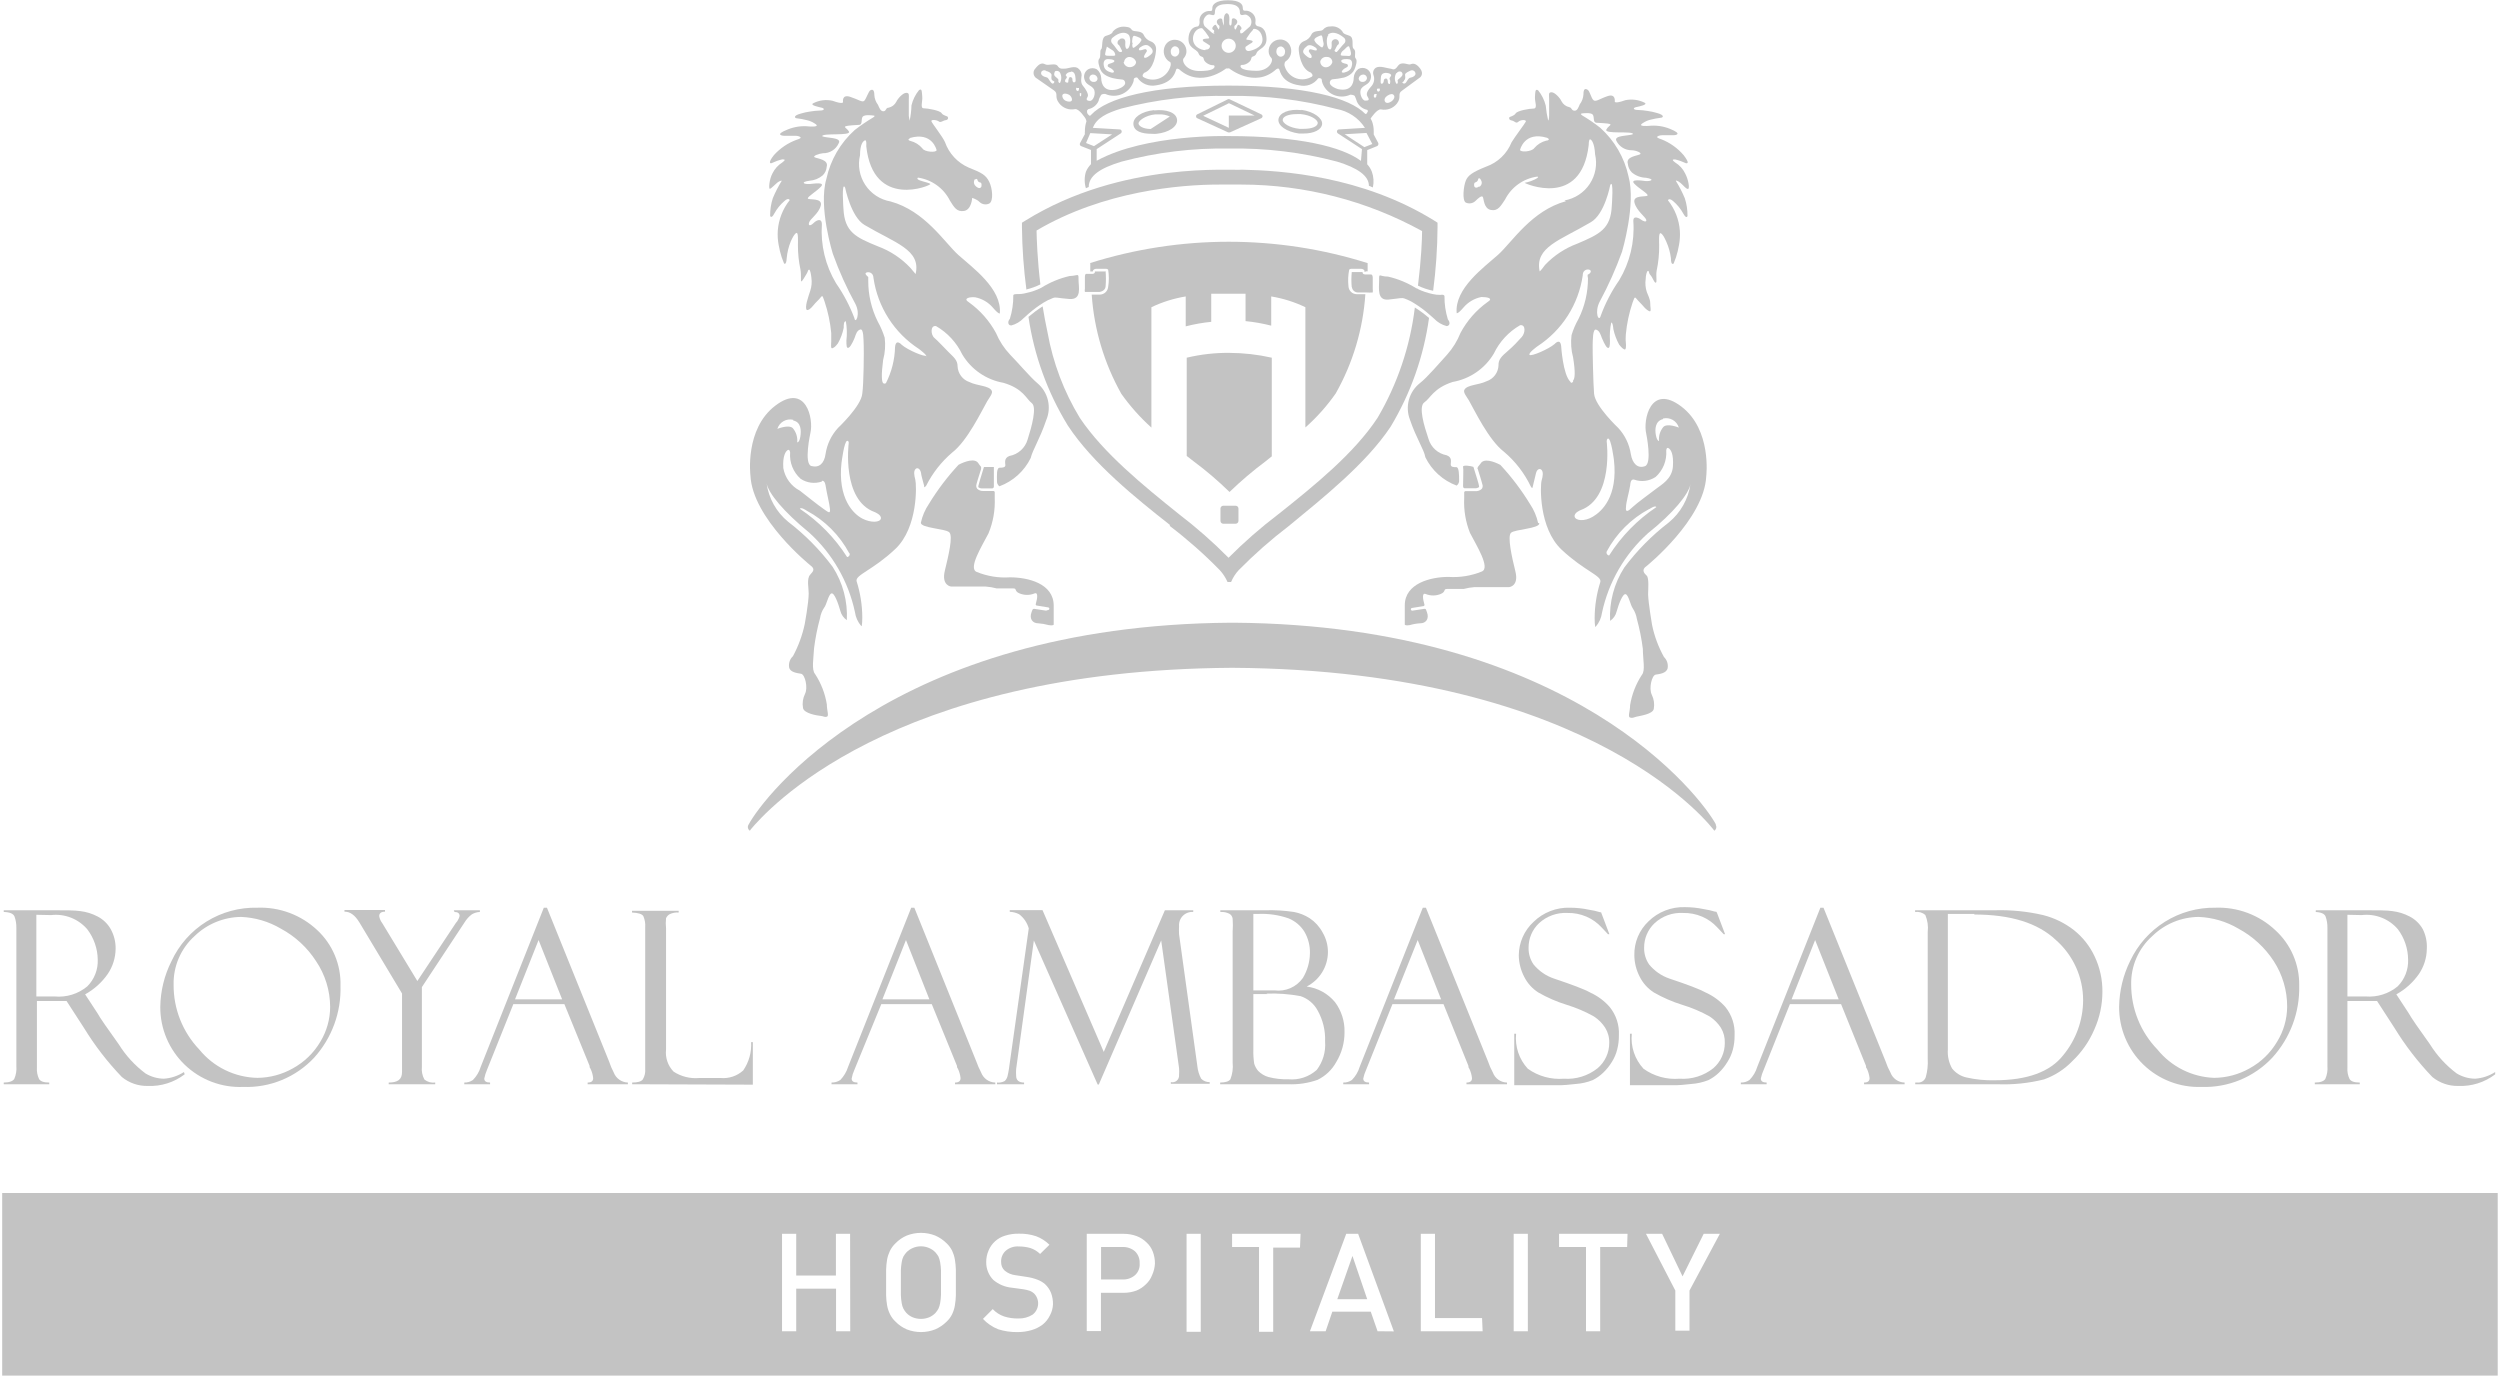<?xml version="1.0" encoding="UTF-8"?> <svg xmlns="http://www.w3.org/2000/svg" width="329" height="182" viewBox="0 0 329 182" fill="none"><path d="M147.699 164.107H144.9V168.38H147.699C148.304 168.411 148.897 168.211 149.36 167.82C149.578 167.626 149.748 167.382 149.855 167.11C149.962 166.838 150.003 166.544 149.976 166.253C149.994 165.96 149.948 165.666 149.842 165.392C149.735 165.119 149.571 164.871 149.36 164.667C148.897 164.277 148.304 164.076 147.699 164.107Z" fill="#C3C3C3"></path><path d="M123.722 166.104C123.677 165.847 123.602 165.596 123.498 165.357C123.384 165.165 123.253 164.984 123.106 164.816C122.869 164.568 122.583 164.371 122.266 164.238C121.928 164.09 121.562 164.014 121.193 164.014C120.824 164.014 120.459 164.09 120.12 164.238C119.804 164.371 119.518 164.568 119.28 164.816C119.133 164.984 119.002 165.165 118.889 165.357C118.776 165.593 118.7 165.845 118.665 166.104C118.602 166.461 118.565 166.823 118.553 167.186C118.553 167.615 118.553 168.138 118.553 168.791C118.553 169.444 118.553 169.985 118.553 170.414C118.565 170.777 118.602 171.139 118.665 171.496C118.7 171.749 118.776 171.995 118.889 172.224C118.998 172.425 119.129 172.613 119.28 172.784C119.518 173.032 119.804 173.229 120.12 173.362C120.809 173.636 121.577 173.636 122.266 173.362C122.583 173.229 122.869 173.032 123.106 172.784C123.257 172.613 123.389 172.425 123.498 172.224C123.602 171.992 123.677 171.747 123.722 171.496C123.784 171.139 123.821 170.777 123.833 170.414C123.833 169.985 123.833 169.444 123.833 168.791C123.833 168.138 123.833 167.615 123.833 167.186C123.821 166.823 123.784 166.461 123.722 166.104Z" fill="#C3C3C3"></path><path d="M175.988 170.974H179.925L177.984 165.283L175.988 170.974Z" fill="#C3C3C3"></path><path d="M0.287 156.998V181.032H328.699V156.998H0.287ZM111.891 175.191H110.025V169.593H104.782V175.191H102.916V162.372H104.782V167.858H110.007V162.372H111.873L111.891 175.191ZM125.793 170.452C125.782 170.902 125.738 171.351 125.662 171.795C125.598 172.189 125.478 172.572 125.308 172.933C125.129 173.306 124.882 173.641 124.58 173.922C124.146 174.357 123.633 174.706 123.068 174.949C121.869 175.417 120.536 175.417 119.337 174.949C118.775 174.71 118.268 174.361 117.844 173.922C117.541 173.641 117.295 173.306 117.116 172.933C116.939 172.573 116.813 172.19 116.743 171.795C116.667 171.351 116.623 170.902 116.612 170.452C116.612 169.948 116.612 169.388 116.612 168.772C116.612 168.156 116.612 167.615 116.612 167.111C116.623 166.655 116.667 166.2 116.743 165.749C116.816 165.355 116.942 164.972 117.116 164.611C117.299 164.242 117.545 163.907 117.844 163.622C118.268 163.183 118.775 162.834 119.337 162.596C120.536 162.127 121.869 162.127 123.068 162.596C123.633 162.839 124.146 163.187 124.58 163.622C124.878 163.907 125.124 164.242 125.308 164.611C125.476 164.973 125.595 165.356 125.662 165.749C125.738 166.2 125.782 166.655 125.793 167.111C125.793 167.615 125.793 168.156 125.793 168.772C125.793 169.388 125.793 169.948 125.793 170.452ZM138.164 173.12C137.94 173.584 137.615 173.992 137.213 174.314C136.776 174.644 136.283 174.891 135.757 175.042C135.151 175.219 134.522 175.307 133.891 175.303C133.031 175.316 132.174 175.19 131.353 174.93C130.597 174.627 129.915 174.162 129.357 173.568L130.644 172.28C131.062 172.722 131.58 173.055 132.156 173.25C132.759 173.439 133.39 173.527 134.022 173.512C134.68 173.534 135.33 173.358 135.888 173.008C136.099 172.846 136.272 172.642 136.398 172.408C136.523 172.174 136.597 171.916 136.615 171.651C136.633 171.386 136.593 171.12 136.5 170.871C136.407 170.623 136.262 170.397 136.074 170.209C135.915 170.067 135.731 169.953 135.533 169.873C135.253 169.781 134.966 169.712 134.675 169.668L133.163 169.463C132.263 169.38 131.409 169.021 130.719 168.436C130.111 167.813 129.776 166.974 129.786 166.104C129.779 165.585 129.881 165.07 130.085 164.592C130.277 164.12 130.573 163.697 130.95 163.354C131.328 163.012 131.779 162.759 132.268 162.614C132.87 162.423 133.501 162.334 134.134 162.353C134.888 162.338 135.639 162.452 136.354 162.689C137.011 162.935 137.609 163.317 138.108 163.809L136.877 165.021C136.513 164.666 136.072 164.398 135.589 164.238C135.097 164.101 134.589 164.032 134.078 164.033C133.765 164.01 133.45 164.05 133.152 164.149C132.855 164.248 132.579 164.405 132.342 164.611C132.145 164.793 131.99 165.016 131.887 165.264C131.784 165.512 131.736 165.779 131.745 166.048C131.743 166.27 131.781 166.492 131.857 166.701C131.94 166.901 132.068 167.08 132.23 167.223C132.64 167.56 133.14 167.767 133.667 167.82L135.123 168.044C135.615 168.112 136.097 168.237 136.559 168.418C136.913 168.554 137.242 168.75 137.53 168.996C137.869 169.315 138.136 169.703 138.313 170.134C138.491 170.612 138.579 171.118 138.575 171.627C138.556 172.15 138.415 172.661 138.164 173.12ZM151.618 167.802C151.44 168.274 151.153 168.696 150.778 169.033C150.43 169.378 150.018 169.65 149.565 169.836C149.022 170.036 148.447 170.137 147.867 170.134H144.882V175.172H143.016V162.372H147.886C148.465 162.369 149.04 162.47 149.584 162.67C150.065 162.852 150.504 163.132 150.872 163.491C151.246 163.829 151.534 164.251 151.711 164.723C151.9 165.217 151.995 165.742 151.991 166.272C151.965 166.801 151.839 167.32 151.618 167.802ZM158.018 175.266H156.152V162.372H158.018V175.266ZM171.08 164.182H167.553V175.266H165.687V164.107H162.142V162.372H171.155L171.08 164.182ZM181.287 175.191L180.391 172.616H175.334L174.457 175.191H172.386L177.163 162.372H178.731L183.433 175.21L181.287 175.191ZM195.114 175.191H186.978V162.372H188.844V173.456H195.039L195.114 175.191ZM201.066 175.191H199.2V162.372H201.066V175.191ZM214.128 164.107H210.583V175.191H208.717V164.107H205.171V162.372H214.184L214.128 164.107ZM222.338 169.836V175.116H220.472V169.836L216.61 162.372H218.737L221.424 167.97L224.204 162.372H226.332L222.338 169.836Z" fill="#C3C3C3"></path><path d="M137.661 80.362L136.075 80.119C136.031 80.119 135.989 80.131 135.953 80.154C135.916 80.177 135.887 80.211 135.869 80.25L135.757 80.549C135.403 81.481 135.944 82.023 136.597 82.023C137.077 82.055 137.552 82.136 138.015 82.265C138.78 82.377 138.668 82.135 138.668 82.135V79.709C138.668 76.761 135.235 75.977 132.921 75.977C131.424 76.078 129.925 75.835 128.536 75.268C127.36 74.801 129.245 71.834 130.085 70.192C130.695 68.722 130.975 67.136 130.906 65.546V64.744C130.894 64.711 130.874 64.682 130.848 64.659C130.822 64.636 130.79 64.621 130.757 64.613H129.45C129.299 64.627 129.146 64.609 129.001 64.561C128.857 64.513 128.724 64.435 128.611 64.333C128.556 64.266 128.516 64.188 128.494 64.105C128.471 64.021 128.466 63.934 128.48 63.848C128.48 63.717 128.835 62.598 129.114 61.721C129.114 61.721 129.114 61.572 129.114 61.441C128.982 61.297 128.864 61.14 128.76 60.974C128.331 60.265 127.043 60.694 126.148 61.161C124.677 62.741 123.37 64.467 122.248 66.311C121.738 67.063 121.377 67.905 121.184 68.793C121.184 69.502 124.375 69.558 124.916 70.043C125.457 70.528 124.804 73.178 124.338 75.118C123.871 77.059 125.159 77.19 125.159 77.19H129.712C130.197 77.225 130.678 77.306 131.148 77.432C131.447 77.432 132.79 77.432 133.332 77.432C133.873 77.432 133.444 77.787 134.153 78.085C134.472 78.22 134.814 78.289 135.16 78.289C135.506 78.289 135.849 78.22 136.168 78.085C136.616 77.918 136.541 78.683 136.317 79.448C136.305 79.471 136.298 79.496 136.298 79.522C136.297 79.547 136.302 79.573 136.313 79.597C136.324 79.62 136.34 79.641 136.36 79.657C136.38 79.673 136.404 79.685 136.429 79.69L137.941 79.933C137.965 79.935 137.988 79.942 138.009 79.954C138.03 79.966 138.048 79.982 138.062 80.001C138.076 80.021 138.086 80.043 138.091 80.067C138.096 80.09 138.095 80.115 138.09 80.138C138.081 80.181 138.058 80.219 138.024 80.246C137.989 80.274 137.947 80.288 137.903 80.287" fill="#C3C3C3"></path><path d="M129.487 61.46C129.151 62.523 128.778 63.792 128.759 63.923C128.733 63.989 128.733 64.062 128.759 64.128C128.929 64.243 129.133 64.295 129.338 64.277H130.551C130.584 64.277 130.617 64.271 130.648 64.257C130.679 64.244 130.706 64.224 130.729 64.2C130.752 64.175 130.769 64.146 130.78 64.115C130.791 64.083 130.796 64.049 130.793 64.016C130.793 62.822 130.793 61.46 130.793 61.46C130.793 61.46 129.674 61.46 129.412 61.46" fill="#C3C3C3"></path><path d="M151.88 14.493C150.238 14.661 149.081 15.445 149.155 16.359C149.23 17.273 150.219 17.609 151.6 17.609C151.798 17.627 151.998 17.627 152.197 17.609C153.82 17.441 154.996 16.657 154.902 15.743C154.809 14.829 153.54 14.344 151.88 14.53M151.432 16.975C150.461 16.975 149.846 16.583 149.827 16.247C149.808 15.911 150.704 15.183 152.029 15.053H152.57C153.046 15.035 153.519 15.131 153.951 15.333L151.432 16.975Z" fill="#C3C3C3"></path><path d="M171.267 14.493C169.625 14.306 168.337 14.848 168.244 15.706C168.151 16.564 169.326 17.348 170.95 17.572H171.547C172.928 17.572 173.917 17.068 173.991 16.322C174.066 15.575 172.909 14.68 171.267 14.456M171.547 16.956H171.024C169.699 16.826 168.766 16.21 168.804 15.762C168.841 15.314 169.569 15.015 170.67 15.015H171.192C172.517 15.146 173.45 15.762 173.413 16.21C173.375 16.657 172.648 16.956 171.547 16.956Z" fill="#C3C3C3"></path><path d="M165.986 15.053L161.881 13.094C161.828 13.058 161.766 13.039 161.703 13.039C161.64 13.039 161.578 13.058 161.526 13.094L157.551 15.053C157.504 15.078 157.465 15.115 157.439 15.162C157.412 15.208 157.4 15.261 157.402 15.314C157.401 15.364 157.414 15.414 157.441 15.457C157.467 15.501 157.506 15.535 157.551 15.556L161.619 17.422H161.862L165.986 15.556C166.035 15.533 166.077 15.496 166.106 15.45C166.136 15.403 166.152 15.35 166.154 15.295C166.151 15.243 166.134 15.193 166.104 15.15C166.075 15.107 166.033 15.073 165.986 15.053ZM161.713 15.314V16.825L158.335 15.239L161.731 13.579L165.109 15.202H161.899C161.899 15.202 161.731 15.202 161.713 15.202" fill="#C3C3C3"></path><path d="M136.242 10.183L138.705 11.899C139.34 12.347 138.705 12.72 139.377 13.579C139.616 13.893 139.939 14.134 140.309 14.273C140.679 14.412 141.08 14.443 141.467 14.362C141.99 14.251 142.829 15.557 142.829 15.557C142.905 15.682 142.956 15.822 142.978 15.967C142.83 16.412 142.76 16.879 142.773 17.348C142.75 17.446 142.75 17.548 142.773 17.647L142.139 18.822C142.117 18.858 142.104 18.898 142.099 18.94C142.095 18.982 142.101 19.024 142.115 19.063C142.129 19.103 142.152 19.138 142.182 19.168C142.212 19.197 142.248 19.219 142.288 19.233L143.576 19.736V21.602C143.287 21.89 143.059 22.233 142.904 22.61C142.69 23.316 142.69 24.069 142.904 24.775C143.025 24.711 143.149 24.655 143.277 24.607C143.277 23.151 144.751 22.125 147.606 21.267C152.225 20.041 156.991 19.463 161.769 19.55C166.553 19.463 171.325 20.041 175.95 21.267C178.656 22.088 180.149 23.133 180.149 24.457C180.485 24.551 180.335 24.551 180.671 24.663C180.821 23.98 180.776 23.268 180.541 22.61C180.402 22.243 180.193 21.907 179.925 21.621V19.755L181.212 19.233C181.25 19.218 181.285 19.195 181.314 19.166C181.343 19.137 181.365 19.103 181.38 19.065C181.407 18.986 181.407 18.901 181.38 18.822L180.783 17.703C180.774 17.56 180.774 17.416 180.783 17.273C180.787 16.828 180.711 16.386 180.559 15.967C180.508 15.837 180.446 15.713 180.373 15.594C180.373 15.594 181.231 14.288 181.754 14.4C182.14 14.478 182.541 14.446 182.911 14.307C183.28 14.169 183.603 13.929 183.843 13.616C184.497 12.758 183.843 12.384 184.497 11.937L186.885 10.183C186.885 10.183 187.445 9.735 186.885 9.007C186.325 8.279 185.915 8.335 185.616 8.466C185.318 8.597 184.441 7.981 183.955 8.69C183.47 9.399 183.265 9.044 182.929 9.026C182.593 9.007 181.586 8.597 181.063 8.914C180.912 9.015 180.8 9.163 180.742 9.336C180.685 9.508 180.686 9.694 180.746 9.865C180.831 10.093 180.859 10.338 180.826 10.579C180.793 10.82 180.702 11.049 180.559 11.246C180.223 11.657 179.645 12.217 179.962 12.702C180.279 13.187 180.093 13.243 179.664 13.243C179.234 13.243 178.787 12.142 179.16 11.638C179.533 11.134 180.186 11.134 180.373 10.407C180.454 10.162 180.449 9.896 180.357 9.654C180.265 9.413 180.093 9.211 179.869 9.082C179.698 8.985 179.505 8.935 179.309 8.935C179.113 8.935 178.92 8.985 178.749 9.082C178.575 9.218 178.432 9.391 178.329 9.587C178.226 9.783 178.166 9.999 178.152 10.22C178.152 11.041 177.742 12.086 176.1 11.731C176.1 11.731 174.849 11.377 175.017 10.761C175.039 10.664 175.093 10.578 175.172 10.516C175.25 10.455 175.347 10.423 175.447 10.425C175.861 10.394 176.273 10.332 176.678 10.239C176.883 10.239 177.91 9.921 178.245 9.138C178.413 8.746 178.675 7.962 178.413 7.701C178.152 7.44 178.544 6.731 178.152 6.432C177.76 6.133 178.339 4.921 177.518 4.678C176.697 4.435 176.734 4.268 176.659 4.137C176.477 3.892 176.23 3.703 175.948 3.587C175.665 3.472 175.356 3.437 175.055 3.484C174.873 3.474 174.692 3.508 174.527 3.583C174.361 3.658 174.216 3.771 174.103 3.913C173.879 4.193 172.89 3.913 172.592 4.529C172.5 4.731 172.368 4.913 172.205 5.064C172.041 5.214 171.849 5.331 171.64 5.406C171.424 5.481 171.237 5.622 171.106 5.81C170.975 5.998 170.907 6.222 170.912 6.451C170.912 7.029 171.211 9.1 172.498 9.548C172.498 9.548 173.021 9.977 172.498 10.164C172.171 10.336 171.809 10.431 171.439 10.441C171.069 10.45 170.702 10.374 170.366 10.219C170.031 10.064 169.735 9.833 169.503 9.546C169.271 9.258 169.108 8.92 169.028 8.559C169.028 8.559 169.028 8.167 169.195 8.074C169.529 7.855 169.771 7.522 169.874 7.136C169.978 6.75 169.935 6.34 169.755 5.984C169.634 5.735 169.442 5.528 169.202 5.389C168.963 5.249 168.688 5.184 168.412 5.2C168.208 5.207 168.008 5.255 167.824 5.342C167.639 5.428 167.474 5.55 167.338 5.702C167.202 5.854 167.098 6.031 167.033 6.224C166.967 6.417 166.941 6.621 166.956 6.824C166.974 7.125 167.1 7.41 167.311 7.626C167.647 7.962 166.994 9.492 165.016 9.306C165.016 9.306 163.411 9.306 163.262 8.783C163.262 8.783 163.168 8.522 163.523 8.541C163.877 8.559 164.605 8.167 164.661 7.72C164.717 7.272 165.146 7.589 165.37 6.973C165.594 6.357 166.9 6.357 166.639 4.734C166.453 3.446 165.594 3.502 165.482 3.446C165.37 3.39 165.146 3.279 165.221 2.849C165.252 2.615 165.216 2.377 165.117 2.162C165.018 1.947 164.86 1.765 164.661 1.636C164.413 1.458 164.107 1.378 163.803 1.413C163.598 1.413 163.56 1.282 163.542 0.946C163.523 0.61 163.243 0.032 161.601 0.032C159.959 0.032 159.567 0.648 159.548 0.983C159.53 1.319 159.548 1.45 159.287 1.45C158.977 1.416 158.666 1.495 158.41 1.674C158.21 1.8 158.052 1.982 157.955 2.198C157.859 2.414 157.829 2.654 157.869 2.887C157.869 3.316 157.72 3.446 157.608 3.484C157.496 3.521 156.637 3.484 156.432 4.771C156.19 6.395 157.496 6.395 157.72 7.011C157.944 7.626 158.354 7.309 158.41 7.757C158.466 8.205 159.213 8.597 159.567 8.578C159.922 8.559 159.828 8.82 159.828 8.82C159.679 9.362 158.074 9.343 158.074 9.343C156.078 9.455 155.443 7.999 155.779 7.664C155.981 7.442 156.106 7.16 156.134 6.861C156.149 6.658 156.123 6.454 156.057 6.261C155.992 6.069 155.888 5.891 155.752 5.739C155.616 5.588 155.451 5.465 155.266 5.379C155.082 5.293 154.882 5.245 154.678 5.238C154.399 5.22 154.121 5.284 153.879 5.424C153.636 5.563 153.441 5.771 153.316 6.022C153.14 6.379 153.1 6.787 153.203 7.172C153.306 7.556 153.545 7.89 153.876 8.111C154.137 8.111 154.062 8.597 154.062 8.597C153.979 8.958 153.814 9.296 153.58 9.583C153.346 9.871 153.049 10.101 152.712 10.256C152.375 10.411 152.007 10.487 151.636 10.477C151.265 10.468 150.902 10.373 150.573 10.201C150.107 10.015 150.573 9.586 150.573 9.586C151.861 9.138 152.122 7.066 152.14 6.488C152.152 6.26 152.09 6.035 151.962 5.846C151.834 5.658 151.647 5.516 151.431 5.443C151.225 5.368 151.035 5.251 150.875 5.1C150.714 4.95 150.586 4.768 150.498 4.566C150.2 3.969 149.192 4.23 148.968 3.95C148.744 3.67 148.688 3.577 148.091 3.521C147.782 3.483 147.468 3.522 147.178 3.636C146.888 3.75 146.631 3.935 146.431 4.174C146.431 4.305 146.244 4.529 145.554 4.715C144.863 4.902 145.162 6.283 144.919 6.469C144.677 6.656 144.919 7.477 144.658 7.738C144.397 7.999 144.658 8.783 144.826 9.175C145.162 9.959 146.188 10.201 146.412 10.276C146.817 10.37 147.229 10.433 147.643 10.463C147.741 10.461 147.835 10.494 147.91 10.555C147.985 10.617 148.036 10.703 148.054 10.798C148.241 11.414 146.972 11.769 146.972 11.769C145.33 12.161 144.919 11.078 144.919 10.257C144.907 10.038 144.849 9.823 144.749 9.627C144.65 9.431 144.511 9.258 144.341 9.119C144.166 9.023 143.971 8.972 143.772 8.972C143.572 8.972 143.377 9.023 143.202 9.119C142.984 9.253 142.818 9.457 142.73 9.697C142.642 9.938 142.637 10.201 142.717 10.444C142.904 11.172 143.538 11.172 143.911 11.675C144.285 12.179 143.911 13.299 143.426 13.28C142.941 13.261 142.923 13.038 143.128 12.739C143.333 12.441 142.867 11.694 142.512 11.284C142.157 10.873 142.307 10.22 142.344 9.903C142.346 9.733 142.309 9.565 142.234 9.413C142.159 9.261 142.05 9.128 141.915 9.026C141.467 8.597 140.553 9.026 140.217 9.026C139.881 9.026 139.489 9.156 139.191 8.69C138.892 8.223 137.959 8.69 137.548 8.466C137.138 8.242 136.765 8.354 136.261 9.007C136.183 9.084 136.12 9.175 136.078 9.276C136.035 9.377 136.013 9.485 136.013 9.595C136.013 9.704 136.035 9.813 136.078 9.914C136.12 10.015 136.183 10.106 136.261 10.183M184.776 10.556C185 10.425 184.926 10.089 184.907 9.847C184.888 9.604 185.374 9.418 185.56 9.324C185.618 9.286 185.684 9.262 185.753 9.253C185.822 9.243 185.893 9.25 185.959 9.271C186.025 9.293 186.086 9.329 186.136 9.377C186.187 9.425 186.226 9.483 186.251 9.548C186.418 9.921 185.915 10.183 185.616 10.22C185.318 10.257 185.187 10.687 185.019 10.873C184.993 10.912 184.959 10.943 184.918 10.965C184.877 10.987 184.832 10.998 184.786 10.998C184.74 10.998 184.694 10.987 184.653 10.965C184.613 10.943 184.578 10.912 184.552 10.873C184.552 10.761 184.552 10.873 184.776 10.649M183.806 9.623C183.864 9.528 183.955 9.457 184.061 9.422C184.167 9.388 184.282 9.393 184.385 9.436C184.385 9.436 184.814 9.716 184.385 10.127C183.955 10.537 183.881 10.481 183.937 10.668C183.993 10.854 183.937 11.097 183.75 11.004C183.627 10.794 183.562 10.556 183.562 10.313C183.562 10.07 183.627 9.832 183.75 9.623M183.452 12.552C183.582 12.758 183.452 13.112 183.097 13.355C182.742 13.597 182.388 13.616 182.257 13.355C182.127 13.094 182.257 12.795 182.612 12.571C182.966 12.347 183.321 12.291 183.452 12.571M182.276 9.586C182.873 9.586 183.19 9.809 183.041 10.015C182.892 10.22 182.798 10.332 182.91 10.5C183.022 10.668 182.91 10.985 182.91 11.041C182.91 11.097 182.668 11.041 182.649 10.892C182.631 10.742 182.649 10.351 182.407 10.332C182.367 10.329 182.327 10.335 182.289 10.349C182.252 10.363 182.218 10.385 182.189 10.413C182.161 10.441 182.139 10.476 182.125 10.513C182.111 10.55 182.105 10.591 182.108 10.63C182.108 10.854 181.94 11.041 181.847 11.022C181.754 11.004 181.66 11.022 181.698 10.537C181.735 10.052 181.698 9.642 182.351 9.586M181.287 11.657H181.586C181.586 11.657 181.586 11.787 181.586 11.862C181.586 11.937 181.586 11.974 181.418 12.049C181.25 12.123 181.175 11.806 181.212 11.731M180.932 12.384C180.932 12.291 180.932 12.384 181.119 12.384C181.306 12.384 181.119 12.384 181.119 12.646C181.119 12.907 180.877 12.87 180.821 12.795C180.765 12.72 180.821 12.441 180.821 12.441M179.104 21.173C176.603 19.307 170.931 17.908 161.694 17.908C161.694 17.908 150.834 17.591 144.322 21.155V19.625L147.494 17.553C147.543 17.518 147.579 17.468 147.599 17.412C147.619 17.355 147.621 17.294 147.606 17.236C147.593 17.177 147.56 17.124 147.512 17.087C147.465 17.049 147.405 17.029 147.345 17.031L143.818 16.826C144.322 15.501 145.684 14.866 147.55 14.288C152.172 13.083 156.938 12.524 161.713 12.627C166.497 12.54 171.269 13.118 175.894 14.344C176.654 14.478 177.377 14.768 178.02 15.195C178.662 15.622 179.209 16.177 179.626 16.826L176.212 17.031C176.151 17.029 176.092 17.049 176.044 17.087C175.996 17.124 175.963 17.177 175.95 17.236C175.935 17.294 175.937 17.355 175.957 17.412C175.977 17.468 176.014 17.518 176.062 17.553L179.234 19.625L179.104 21.173ZM180.597 18.953L179.552 19.363L176.958 17.665L179.832 17.497L180.597 18.953ZM179.421 9.809C179.488 9.812 179.554 9.828 179.615 9.857C179.675 9.886 179.729 9.927 179.773 9.978C179.817 10.028 179.85 10.088 179.869 10.152C179.889 10.216 179.895 10.284 179.888 10.351C179.857 10.482 179.779 10.598 179.669 10.677C179.56 10.756 179.425 10.792 179.29 10.78C179.226 10.782 179.162 10.772 179.102 10.748C179.042 10.725 178.987 10.689 178.942 10.643C178.896 10.598 178.86 10.543 178.837 10.483C178.813 10.423 178.803 10.359 178.805 10.295C178.836 10.155 178.914 10.03 179.026 9.941C179.138 9.853 179.278 9.806 179.421 9.809ZM177.854 8.839C177.686 9.436 176.809 9.567 176.809 9.567C176.268 9.567 176.809 9.044 177.126 8.914C177.443 8.783 177.424 8.615 177.331 8.485C177.238 8.354 176.566 8.373 176.51 8.055C176.454 7.738 177.275 7.738 177.592 7.813C177.91 7.888 178.04 8.261 177.854 8.839ZM177.555 6.133C177.555 6.133 177.891 6.973 177.76 7.216C177.63 7.458 177.48 7.346 177.182 7.346C176.883 7.346 176.435 7.346 176.435 7.234C176.442 7.12 176.474 7.009 176.529 6.909C176.583 6.809 176.66 6.723 176.753 6.656C176.958 6.544 177.387 5.91 177.555 6.133ZM174.756 4.566C175.129 4.193 175.913 4.156 176.883 4.977C176.936 5.025 176.978 5.085 177.006 5.15C177.035 5.216 177.05 5.287 177.05 5.359C177.05 5.431 177.035 5.502 177.006 5.568C176.978 5.634 176.936 5.693 176.883 5.742C176.622 5.966 176.006 6.805 175.913 6.843C175.82 6.88 175.54 6.749 175.652 6.6C175.764 6.451 175.932 5.947 176.1 5.872C176.268 5.798 176.249 5.294 175.894 5.182C175.54 5.07 175.204 5.35 175.241 5.704C175.279 6.059 175.241 6.507 175.036 6.507C174.551 6.507 174.476 4.902 174.812 4.641M174.644 7.496C174.736 7.493 174.826 7.509 174.911 7.543C174.996 7.577 175.073 7.628 175.138 7.692C175.203 7.757 175.253 7.834 175.287 7.919C175.321 8.004 175.337 8.095 175.335 8.186C175.281 8.381 175.164 8.553 175.002 8.675C174.839 8.797 174.642 8.861 174.439 8.858C174.244 8.843 174.063 8.753 173.934 8.607C173.805 8.46 173.738 8.269 173.748 8.074C173.801 7.885 173.921 7.721 174.086 7.615C174.251 7.508 174.45 7.466 174.644 7.496ZM173.823 4.659C174.084 4.566 174.066 5.368 174.159 5.574C174.193 5.681 174.201 5.794 174.182 5.905C174.162 6.015 174.116 6.119 174.047 6.208C173.954 6.339 173.655 6.04 173.413 5.854C173.227 5.719 173.079 5.539 172.983 5.331C172.815 4.977 173.823 4.659 173.823 4.659ZM172.666 6.525C172.368 6.413 172.256 6.525 172.237 6.712C172.218 6.899 172.759 7.29 172.592 7.57C172.424 7.85 171.752 7.272 171.565 7.011C171.379 6.749 171.565 6.376 172.032 6.04C172.498 5.704 173.226 6.339 173.226 6.339C173.487 6.787 173.002 6.637 172.666 6.525ZM168.636 6.115C168.799 6.167 168.938 6.278 169.024 6.426C169.11 6.574 169.138 6.749 169.102 6.917C169.098 6.997 169.077 7.074 169.041 7.145C169.005 7.217 168.955 7.279 168.894 7.33C168.832 7.381 168.761 7.419 168.685 7.441C168.608 7.463 168.528 7.469 168.449 7.458C168.286 7.406 168.147 7.296 168.061 7.147C167.975 6.999 167.947 6.824 167.983 6.656C167.987 6.576 168.008 6.499 168.044 6.428C168.08 6.357 168.13 6.294 168.191 6.243C168.252 6.192 168.324 6.155 168.4 6.132C168.477 6.11 168.557 6.104 168.636 6.115ZM164.904 3.838C165.053 3.708 165.874 3.838 166.098 4.827C166.415 6.096 165.109 6.544 164.493 6.693C163.877 6.843 163.84 6.264 163.933 6.152C164.192 5.965 164.46 5.79 164.736 5.63C165.146 5.331 164.381 5.256 164.157 5.238C163.933 5.219 164.008 5.107 164.157 4.883C164.371 4.534 164.621 4.209 164.904 3.913M158.634 6.6C158.018 6.6 156.768 6.078 157.029 4.734C157.272 3.782 158.074 3.614 158.242 3.745C158.519 4.046 158.769 4.371 158.989 4.715C159.119 4.939 159.231 5.051 158.989 5.07C158.746 5.089 158 5.07 158.391 5.462C158.391 5.462 159.138 5.91 159.212 5.984C159.287 6.059 159.213 6.581 158.634 6.525M159.828 4.323C159.828 4.547 159.511 4.323 159.511 4.323L158.541 3.465C158.427 3.294 158.366 3.092 158.366 2.887C158.366 2.681 158.427 2.48 158.541 2.308C158.839 1.879 159.101 1.842 159.418 1.954C159.735 2.066 159.884 1.954 159.884 1.636C159.884 1.319 159.884 0.554 161.452 0.536H161.582C163.168 0.536 163.168 1.375 163.168 1.636C163.168 1.898 163.318 2.047 163.635 1.954C163.952 1.86 164.195 1.954 164.512 2.308C164.626 2.48 164.687 2.681 164.687 2.887C164.687 3.092 164.626 3.294 164.512 3.465L163.542 4.323C163.542 4.323 163.28 4.491 163.224 4.323C163.168 4.156 163.224 3.969 163.224 3.95C163.26 3.937 163.292 3.916 163.318 3.889C163.344 3.861 163.363 3.828 163.374 3.792C163.385 3.756 163.387 3.717 163.381 3.68C163.374 3.643 163.359 3.607 163.336 3.577C163.206 3.39 162.963 3.111 162.851 3.372C162.739 3.633 162.627 3.95 162.534 3.876C162.441 3.801 162.366 3.409 162.534 3.335C162.702 3.26 162.963 2.887 162.739 2.625C162.515 2.364 162.123 2.308 162.105 2.625C162.086 2.943 162.105 3.409 161.9 3.353C161.694 3.297 161.788 2.793 161.788 2.532C161.788 2.271 161.788 1.823 161.433 1.73C161.116 1.823 161.06 2.29 161.06 2.532C161.06 2.775 161.06 3.279 161.06 3.353C161.06 3.428 160.873 2.905 160.855 2.625C160.836 2.346 160.425 2.383 160.22 2.625C160.015 2.868 160.22 3.241 160.407 3.335C160.593 3.428 160.407 3.82 160.407 3.876C160.407 3.932 160.183 3.633 160.071 3.372C159.959 3.111 159.716 3.372 159.586 3.577C159.563 3.607 159.548 3.643 159.541 3.68C159.535 3.717 159.537 3.756 159.548 3.792C159.559 3.828 159.578 3.861 159.604 3.889C159.63 3.916 159.662 3.937 159.698 3.95C159.81 3.95 159.828 4.212 159.698 4.323M162.627 6.022C162.627 6.269 162.529 6.506 162.354 6.681C162.179 6.856 161.942 6.955 161.694 6.955C161.447 6.955 161.209 6.856 161.035 6.681C160.86 6.506 160.761 6.269 160.761 6.022C160.761 5.774 160.86 5.537 161.035 5.362C161.209 5.187 161.447 5.089 161.694 5.089C161.942 5.089 162.179 5.187 162.354 5.362C162.529 5.537 162.627 5.774 162.627 6.022ZM154.081 6.899C154.048 6.733 154.075 6.562 154.157 6.415C154.239 6.268 154.371 6.155 154.529 6.096C154.608 6.086 154.688 6.092 154.765 6.114C154.841 6.136 154.912 6.173 154.974 6.224C155.035 6.275 155.085 6.338 155.121 6.409C155.157 6.48 155.178 6.558 155.182 6.637C155.215 6.802 155.188 6.974 155.106 7.121C155.024 7.268 154.892 7.381 154.734 7.44C154.655 7.453 154.573 7.449 154.496 7.428C154.418 7.408 154.346 7.37 154.284 7.319C154.222 7.267 154.171 7.203 154.136 7.131C154.102 7.058 154.083 6.979 154.081 6.899ZM151.151 6.022C151.655 6.357 151.805 6.712 151.618 6.992C151.431 7.272 150.704 7.794 150.573 7.552C150.442 7.309 150.946 6.843 150.928 6.693C150.909 6.544 150.816 6.395 150.517 6.507C150.218 6.619 149.696 6.768 149.939 6.32C149.939 6.32 150.648 5.686 151.151 6.022ZM148.987 5.63C148.987 5.424 148.987 4.622 149.304 4.715C149.621 4.809 150.424 5.033 150.163 5.387C150.047 5.588 149.895 5.765 149.715 5.91C149.472 6.096 149.174 6.395 149.08 6.264C149.032 6.165 149.007 6.057 149.007 5.947C149.007 5.837 149.032 5.729 149.08 5.63M146.039 8.914C146.375 9.044 146.897 9.548 146.375 9.567C146.375 9.567 145.498 9.436 145.311 8.839C145.124 8.242 145.311 7.906 145.572 7.813C145.833 7.72 146.71 7.813 146.654 8.055C146.598 8.298 145.908 8.354 145.833 8.485C145.759 8.615 145.666 8.746 146.039 8.914ZM146.039 7.346C145.74 7.346 145.498 7.346 145.442 7.216C145.386 7.085 145.666 6.133 145.666 6.133C145.666 6.133 146.263 6.544 146.468 6.656C146.555 6.726 146.627 6.814 146.678 6.914C146.73 7.013 146.76 7.122 146.766 7.234C146.766 7.384 146.356 7.346 146.039 7.346ZM147.364 5.182C147.028 5.294 146.99 5.779 147.177 5.872C147.364 5.966 147.513 6.451 147.625 6.6C147.737 6.749 147.625 6.899 147.364 6.843C147.102 6.787 146.654 5.966 146.393 5.742C146.341 5.693 146.299 5.634 146.27 5.568C146.241 5.502 146.227 5.431 146.227 5.359C146.227 5.287 146.241 5.216 146.27 5.15C146.299 5.085 146.341 5.025 146.393 4.977C147.345 4.156 148.147 4.193 148.52 4.566C148.894 4.939 148.763 6.432 148.297 6.432C148.11 6.432 148.054 5.984 148.091 5.63C148.129 5.275 147.942 4.921 147.42 5.107M147.942 8.111C147.962 7.952 148.036 7.804 148.151 7.693C148.267 7.581 148.417 7.511 148.576 7.496C148.782 7.489 148.983 7.55 149.151 7.667C149.32 7.785 149.445 7.954 149.509 8.149C149.509 8.503 149.174 8.802 148.744 8.839C148.549 8.855 148.355 8.802 148.195 8.689C148.035 8.577 147.919 8.412 147.867 8.223M143.967 10.78C143.832 10.797 143.696 10.762 143.585 10.682C143.474 10.603 143.398 10.484 143.37 10.351C143.36 10.285 143.363 10.218 143.381 10.153C143.398 10.089 143.429 10.03 143.471 9.978C143.514 9.927 143.567 9.886 143.627 9.856C143.686 9.827 143.752 9.811 143.818 9.809C143.962 9.802 144.104 9.848 144.217 9.937C144.33 10.026 144.407 10.153 144.434 10.295C144.439 10.358 144.431 10.422 144.41 10.482C144.389 10.542 144.355 10.597 144.311 10.643C144.266 10.689 144.213 10.725 144.154 10.748C144.095 10.772 144.031 10.783 143.967 10.78ZM143.221 14.362C143.521 14.304 143.802 14.174 144.039 13.982C144.277 13.79 144.464 13.543 144.583 13.261C144.583 13.075 144.751 12.758 144.882 12.534C145.012 12.31 145.46 12.366 145.46 12.366C145.815 12.526 146.2 12.607 146.59 12.606C146.979 12.604 147.363 12.519 147.717 12.357C148.07 12.194 148.385 11.957 148.64 11.663C148.894 11.368 149.083 11.023 149.192 10.649C149.192 10.425 149.192 10.295 149.416 10.22C149.456 10.199 149.501 10.188 149.547 10.188C149.592 10.188 149.637 10.199 149.677 10.22C149.945 10.615 150.323 10.921 150.765 11.101C151.207 11.28 151.692 11.324 152.159 11.228C154.454 10.892 154.697 9.362 154.79 9.138C154.883 8.914 155.201 9.138 155.201 9.138C158.037 11.694 161.358 9.007 161.358 9.007C161.426 8.995 161.496 8.995 161.564 9.007C161.631 8.992 161.701 8.992 161.769 9.007C161.769 9.007 165.09 11.694 167.927 9.138C167.927 9.138 168.244 8.876 168.356 9.138C168.468 9.399 168.692 10.892 170.987 11.228C171.445 11.339 171.925 11.312 172.367 11.149C172.809 10.986 173.193 10.695 173.469 10.313C173.512 10.29 173.56 10.278 173.609 10.278C173.657 10.278 173.705 10.29 173.748 10.313C173.954 10.313 173.954 10.518 173.972 10.742C174.079 11.118 174.266 11.465 174.52 11.762C174.774 12.058 175.089 12.296 175.444 12.459C175.798 12.622 176.184 12.706 176.574 12.706C176.964 12.707 177.35 12.622 177.704 12.459C177.704 12.459 178.115 12.459 178.283 12.627C178.394 12.862 178.488 13.106 178.563 13.355C178.682 13.636 178.869 13.883 179.107 14.075C179.344 14.267 179.625 14.398 179.925 14.456C179.952 14.475 179.974 14.5 179.989 14.529C180.004 14.558 180.012 14.591 180.012 14.624C180.012 14.657 180.004 14.689 179.989 14.718C179.974 14.748 179.952 14.773 179.925 14.792C179.925 14.904 179.813 14.997 179.682 14.997C177.611 12.851 171.771 11.265 161.657 11.265C151.506 11.265 145.647 12.926 143.613 15.09C143.613 15.09 143.501 15.221 143.445 15.239C143.389 15.258 143.109 15.034 143.072 14.848C143.034 14.661 143.072 14.512 143.072 14.512M143.482 17.516L146.356 17.684L143.967 19.233L142.923 18.822L143.482 17.516ZM142.101 12.254C142.101 12.254 142.213 12.254 142.269 12.254C142.325 12.254 142.269 12.552 142.269 12.608C142.269 12.664 142.101 12.758 142.101 12.515C142.101 12.273 142.101 12.254 142.101 12.254ZM141.691 11.582C141.691 11.582 141.952 11.582 141.99 11.582C142.027 11.582 141.99 12.067 141.803 11.974C141.745 11.961 141.695 11.927 141.66 11.879C141.626 11.831 141.61 11.772 141.616 11.713C141.616 11.713 141.616 11.563 141.616 11.508M140.87 9.399C141.486 9.399 141.504 9.959 141.542 10.351C141.579 10.742 141.542 10.798 141.374 10.836C141.206 10.873 141.113 10.668 141.131 10.444C141.134 10.402 141.128 10.36 141.113 10.322C141.098 10.283 141.074 10.247 141.044 10.219C141.013 10.19 140.977 10.169 140.937 10.156C140.897 10.143 140.855 10.14 140.814 10.145C140.665 10.145 140.59 10.575 140.59 10.705C140.59 10.836 140.59 10.929 140.329 10.854C140.068 10.78 140.142 10.481 140.329 10.313C140.515 10.145 140.236 9.903 140.236 9.903C140.236 9.903 140.403 9.436 141.001 9.474M139.844 12.459C139.974 12.254 140.347 12.291 140.665 12.459C140.982 12.627 141.15 13.056 141.038 13.243C140.926 13.43 140.515 13.411 140.198 13.243C139.881 13.075 139.713 12.646 139.844 12.441M138.911 9.362C139.013 9.318 139.128 9.314 139.234 9.348C139.341 9.382 139.431 9.453 139.489 9.548C139.603 9.76 139.663 9.998 139.663 10.239C139.663 10.48 139.603 10.717 139.489 10.929C139.358 10.929 139.228 10.761 139.284 10.593C139.34 10.425 139.135 10.295 138.855 10.052C138.575 9.809 138.855 9.362 138.855 9.362M136.989 9.567C137.01 9.495 137.05 9.429 137.104 9.376C137.157 9.323 137.224 9.285 137.296 9.264C137.369 9.244 137.445 9.242 137.519 9.259C137.592 9.276 137.66 9.311 137.716 9.362C137.922 9.362 138.407 9.642 138.388 9.884C138.37 10.127 138.295 10.463 138.519 10.593C138.743 10.724 138.78 10.705 138.743 10.817C138.705 10.929 138.556 11.172 138.276 10.817C137.996 10.463 137.978 10.22 137.679 10.164C137.381 10.108 136.858 9.865 137.045 9.492" fill="#C3C3C3"></path><path d="M225.828 108.52C223.962 104.993 207.019 82.284 162.384 81.948H161.955C117.321 82.284 100.378 104.993 98.512 108.52C98.47 108.583 98.441 108.655 98.427 108.729C98.413 108.804 98.414 108.881 98.429 108.956C98.445 109.03 98.475 109.101 98.518 109.164C98.561 109.227 98.616 109.28 98.68 109.322C98.722 109.248 98.772 109.18 98.829 109.117C100.695 106.915 116.948 88.162 162.16 87.882C210.209 88.18 225.604 109.322 225.604 109.322C225.668 109.28 225.723 109.227 225.766 109.164C225.809 109.101 225.839 109.03 225.854 108.956C225.87 108.881 225.871 108.804 225.857 108.729C225.842 108.655 225.813 108.583 225.772 108.52" fill="#C3C3C3"></path><path d="M102.039 53.38C97.99 56.44 98.755 62.561 98.755 62.561C99.016 68.252 106.611 74.372 106.611 74.372C107.264 74.857 107.096 75.119 106.611 75.641C106.125 76.164 106.443 77.507 106.424 78.104C106.424 79.298 105.902 82.135 105.902 82.135C105.588 83.607 105.067 85.027 104.353 86.352C104.153 86.537 104.003 86.768 103.915 87.025C103.827 87.283 103.804 87.558 103.849 87.826C103.98 88.479 104.875 88.572 105.416 88.666C105.957 88.759 106.349 90.532 105.939 91.315C105.654 91.893 105.562 92.547 105.678 93.181C105.808 93.89 107.544 94.17 107.973 94.208C108.402 94.245 108.495 94.413 108.812 94.32C109.13 94.226 108.812 93.536 108.812 92.696C108.582 91.271 108.054 89.911 107.264 88.703C106.779 88.143 107.058 86.669 107.133 85.288C107.301 83.959 107.562 82.643 107.917 81.351C107.993 80.856 108.178 80.385 108.458 79.97C108.775 79.597 108.999 78.309 109.391 78.104C109.783 77.899 110.324 79.448 110.585 80.381C110.71 80.883 111.016 81.321 111.443 81.612C111.571 79.136 110.918 76.682 109.577 74.596C107.906 72.359 105.934 70.362 103.718 68.662C102.173 67.392 101.161 65.587 100.882 63.606C101.143 64.93 103.121 67.338 106.48 70.081C109.533 72.847 111.641 76.502 112.507 80.53C112.599 81.221 112.89 81.869 113.347 82.396C113.477 82.527 113.477 81.239 113.477 81.239C113.469 79.631 113.218 78.033 112.731 76.499C112.507 75.66 114.821 75.081 117.825 72.245C120.829 69.409 120.624 63.773 120.456 63.139C120.288 62.505 120.232 62.038 120.456 61.758C120.68 61.478 121.072 61.628 121.203 62.206C121.203 62.467 121.482 63.4 121.613 63.904C121.613 64.109 121.613 64.259 121.893 63.904C122.731 62.242 123.892 60.764 125.308 59.556C127.304 58.026 129.17 54.108 129.917 52.802C130.234 52.279 130.682 51.757 130.514 51.421C130.159 50.73 128.648 50.805 127.584 50.282C127.141 50.135 126.754 49.856 126.474 49.482C126.194 49.109 126.035 48.659 126.017 48.193C126.017 47.39 125.494 46.998 124.823 46.327C124.151 45.655 123.442 44.871 122.957 44.461C122.471 44.05 122.415 42.781 123.18 42.912C124.682 43.778 125.886 45.079 126.633 46.644C127.213 47.618 127.997 48.456 128.931 49.1C129.865 49.744 130.927 50.179 132.044 50.376C134.675 51.141 135.067 52.522 135.776 53.044C136.485 53.567 135.776 56.142 135.235 57.84C135.077 58.387 134.77 58.88 134.349 59.262C133.927 59.644 133.406 59.901 132.846 60.004C132.081 60.284 132.305 60.937 132.305 61.217C132.305 61.497 132.007 61.553 131.559 61.553C131.111 61.553 131.204 62.673 131.204 63.251C131.186 63.392 131.206 63.536 131.262 63.667C131.317 63.798 131.407 63.912 131.521 63.997C133.325 63.331 134.803 61.994 135.645 60.266C135.869 59.258 136.839 57.784 137.679 55.302C138.037 54.469 138.116 53.543 137.904 52.662C137.692 51.781 137.201 50.992 136.504 50.413C135.608 49.667 133.835 47.577 132.94 46.681C132.151 45.849 131.519 44.882 131.074 43.826C130.212 42.231 129 40.853 127.528 39.796C126.633 39.255 127.659 39.049 128.331 39.124C129.249 39.303 130.078 39.79 130.682 40.505C131.428 41.382 131.577 41.251 131.577 41.251C131.876 37.986 127.957 35.205 126.129 33.563C124.3 31.921 121.744 27.76 117.191 26.51C116.518 26.393 115.876 26.14 115.305 25.767C114.734 25.392 114.245 24.906 113.87 24.336C113.494 23.766 113.239 23.125 113.12 22.453C113.001 21.78 113.021 21.091 113.179 20.427C113.179 18.953 113.589 18.561 113.832 18.468C114.074 18.374 114 19.233 114 19.233C114.896 27.648 122.602 24.383 122.434 24.215C122.266 24.047 121.632 23.953 121.072 23.748C120.512 23.543 120.811 23.375 120.811 23.375C121.702 23.504 122.549 23.846 123.28 24.372C124.011 24.899 124.604 25.593 125.009 26.398C125.532 27.219 125.886 27.928 126.875 27.76C127.864 27.592 127.939 26.043 127.939 26.043C127.939 26.043 128.536 26.211 128.89 26.566C129.056 26.731 129.268 26.841 129.499 26.881C129.729 26.921 129.966 26.889 130.178 26.79C130.775 26.473 130.607 24.775 130.178 23.916C129.749 23.058 129.245 22.741 127.472 22.05C126.75 21.735 126.1 21.274 125.564 20.696C125.028 20.118 124.616 19.436 124.356 18.692C124.057 18.001 122.714 16.303 122.583 15.986C122.453 15.669 123.311 15.781 123.554 15.986C123.796 16.191 124.095 15.855 124.431 15.818C124.767 15.781 124.823 15.538 124.729 15.389C124.636 15.239 124.132 15.239 123.908 14.885C123.684 14.53 122.042 14.251 121.557 14.251C121.072 14.251 121.426 13.318 121.37 12.758C121.314 12.198 121.37 11.545 120.941 11.862C120.466 12.445 120.128 13.127 119.952 13.859C119.931 14.542 119.849 15.223 119.71 15.893C119.71 15.893 119.598 15.258 119.598 15.258V13.094C119.598 12.552 119.71 12.216 119.262 12.216C118.814 12.216 118.124 13 117.956 13.392C117.853 13.59 117.708 13.764 117.53 13.899C117.353 14.035 117.148 14.129 116.929 14.176C116.538 14.176 116.668 14.605 116.276 14.642C115.884 14.68 115.698 14.157 115.549 13.803C115.262 13.431 115.093 12.983 115.063 12.515C115.063 11.75 114.784 11.75 114.541 11.881C114.298 12.011 114 13 113.739 13.261C113.477 13.523 112.974 13.094 111.873 12.739C110.772 12.384 110.94 13.392 110.94 13.392C110.94 13.392 111.108 13.821 109.559 13.261C108.708 13.07 107.817 13.182 107.04 13.579C106.499 13.84 107.749 14.082 108.141 14.176C108.533 14.269 108.551 14.549 107.879 14.549C107.448 14.563 107.018 14.606 106.592 14.68C106.188 14.735 105.788 14.823 105.398 14.941C104.278 15.239 104.595 15.575 104.913 15.575C105.347 15.626 105.777 15.707 106.2 15.818C106.56 15.897 106.901 16.043 107.208 16.247C108.122 16.788 106.461 16.639 106.461 16.639C105.516 16.538 104.561 16.673 103.681 17.031C101.815 17.759 103.047 17.87 103.177 17.87H104.726C105.006 17.87 105.398 18.001 105.36 18.132C105.323 18.262 104.838 18.393 104.838 18.393C103.693 18.811 102.668 19.503 101.852 20.408C101.05 21.416 101.349 21.546 101.535 21.472C101.989 21.255 102.464 21.086 102.953 20.968C103.364 20.968 103.364 21.061 102.953 21.378C102.401 21.723 101.955 22.214 101.666 22.797C101.218 23.618 101.143 24.868 101.311 24.849C101.479 24.831 102.02 24.252 102.3 24.028C102.58 23.804 102.953 23.711 102.86 23.823C102.415 24.544 102.028 25.299 101.703 26.081C101.461 26.828 101.341 27.609 101.349 28.395C101.349 28.395 101.479 28.88 101.89 28.115C102.237 27.476 102.698 26.907 103.252 26.435C103.812 25.95 103.924 26.342 103.924 26.342C103.008 27.491 102.462 28.889 102.356 30.354C102.315 30.978 102.353 31.605 102.468 32.22C102.561 32.763 102.692 33.299 102.86 33.825L103.177 34.664C103.177 34.664 103.476 35 103.532 33.955C103.602 33.198 103.784 32.456 104.073 31.753C104.297 31.268 104.558 30.746 104.819 30.652C105.08 30.559 105.006 31.884 105.006 32.239C105.001 33.33 105.114 34.418 105.342 35.485C105.472 36.213 105.342 37.015 105.454 37.034C105.566 37.053 105.92 36.4 106.144 36.045C106.368 35.691 106.293 35.541 106.461 35.485C106.629 35.429 106.741 36.176 106.779 36.549C106.863 37.125 106.812 37.713 106.629 38.266C106.499 38.657 106.293 39.273 106.181 39.721C106.069 40.169 106.013 40.691 106.181 40.785C106.349 40.878 106.685 40.635 107.04 40.188C107.394 39.74 107.73 39.497 108.01 39.124C108.29 38.751 108.29 39.124 108.514 39.684C108.964 41.026 109.258 42.416 109.391 43.826C109.391 44.143 109.391 44.554 109.391 44.908C109.391 45.263 109.279 45.953 109.559 45.823C109.839 45.692 109.913 45.636 110.268 45.188C110.63 44.549 110.888 43.856 111.033 43.136C111.033 42.744 111.033 42.277 111.313 42.277C111.46 43.115 111.486 43.97 111.387 44.815C111.387 45.45 111.387 45.916 111.705 45.748C112.022 45.58 112.47 44.461 112.47 44.461C112.638 43.975 112.768 43.49 113.216 43.36C113.664 43.229 113.627 44.666 113.664 45.394C113.701 46.121 113.664 50.544 113.477 51.794C113.347 53.436 110.287 56.31 110.287 56.31C109.408 57.264 108.836 58.46 108.644 59.743C108.477 60.974 107.805 61.609 106.779 61.329C105.752 61.049 106.648 56.981 106.648 56.981C107.096 55.115 106.069 50.32 102.039 53.38ZM128.293 23.655C128.461 23.45 128.61 23.562 128.629 23.655C128.64 23.742 128.678 23.824 128.739 23.888C128.799 23.951 128.878 23.994 128.965 24.009C129.264 24.009 129.152 24.551 129.152 24.551C129.152 24.551 129.002 24.998 128.461 24.551C127.92 24.103 128.293 23.562 128.293 23.562M119.71 18.169C122.714 17.273 123.255 19.755 123.255 19.755C123.255 20.11 121.65 20.016 121.389 19.531C120.977 19.043 120.422 18.697 119.803 18.542C119.243 18.393 119.803 18.169 119.803 18.169M104.39 55.339C105.435 55.544 105.454 56.664 105.323 57.467C105.192 58.269 104.913 58.213 104.913 58.213C104.947 57.879 104.914 57.541 104.815 57.221C104.715 56.9 104.552 56.603 104.334 56.347C103.812 55.824 102.3 56.44 102.3 56.44C102.43 56.012 102.719 55.65 103.108 55.428C103.496 55.206 103.955 55.141 104.39 55.246M121.949 46.793C121.744 47.036 119.449 46.065 118.665 45.375C118.665 45.375 117.9 44.498 117.788 45.673C117.749 47.323 117.341 48.943 116.594 50.413C116.594 50.413 116.407 50.581 116.22 50.413C116.034 50.245 115.959 49.349 116.22 47.372C116.478 46.418 116.548 45.423 116.426 44.442C116.195 43.703 115.889 42.99 115.511 42.315C114.685 40.651 114.257 38.817 114.261 36.959C114.261 36.959 114.261 36.456 114.261 36.456C114.261 36.456 113.795 36.101 113.925 35.933C114.056 35.765 114.896 35.672 114.951 36.586C115.226 38.476 115.901 40.286 116.931 41.895C117.96 43.504 119.321 44.875 120.923 45.916C120.923 45.916 122.154 46.812 121.949 47.036M112.47 41.942C111.851 40.291 111.03 38.724 110.025 37.277C108.626 34.947 107.975 32.244 108.159 29.533C108.159 28.581 107.357 29.048 107.096 29.328C106.834 29.608 106.331 29.869 106.461 29.328C106.592 28.786 107.712 28.171 108.01 27.07C108.309 25.969 106.368 26.361 106.312 26.118C106.256 25.875 107.45 25.204 108.047 24.551C108.644 23.898 106.928 24.196 106.592 24.215C106.256 24.233 105.771 24.215 105.771 24.047C105.771 23.879 106.517 23.786 106.517 23.786C107.163 23.744 107.778 23.496 108.271 23.076C108.581 22.775 108.767 22.369 108.794 21.938C109.074 21.005 107.581 20.875 107.226 20.707C106.872 20.539 107.749 20.222 108.29 20.166C108.73 20.177 109.164 20.057 109.537 19.821C109.909 19.585 110.202 19.244 110.38 18.841C110.828 18.038 108.644 18.188 108.197 17.926C108.197 17.46 112.041 17.926 111.723 17.311C111.406 16.695 110.212 16.583 113.03 16.434C113.571 16.434 113.272 15.669 113.533 15.351C113.795 15.034 114.896 15.202 114.896 15.202C115.343 15.202 114.896 15.463 114.896 15.463C114.061 15.962 113.257 16.51 112.488 17.105C110.599 18.798 109.293 21.045 108.756 23.524C107.656 27.256 109.615 33.433 109.615 33.433C110.424 35.69 111.41 37.88 112.563 39.982C113.291 41.363 112.563 42.725 112.432 41.848M110.996 27.443C110.996 27.443 110.716 23.711 111.22 24.7C111.22 24.7 111.985 28.562 113.776 29.608C117.806 31.996 121.24 32.854 120.493 36.064C120.493 36.064 120.493 36.064 119.784 35.224C118.605 33.979 117.156 33.021 115.549 32.425C112.619 31.231 111.145 30.559 110.996 27.443ZM110.753 60.844C110.753 60.844 111.089 58.045 111.499 58.008C111.499 58.008 111.742 58.008 111.686 58.362C111.686 58.362 110.734 65.826 115.119 67.394C115.119 67.394 116.034 67.748 115.922 68.252C115.81 68.756 114.616 68.83 113.496 68.252C112.376 67.673 110.193 65.695 110.753 60.788M111.798 72.805C111.818 72.859 111.826 72.917 111.82 72.974C111.814 73.032 111.795 73.087 111.765 73.136C111.734 73.184 111.692 73.225 111.643 73.255C111.594 73.285 111.538 73.304 111.481 73.309C109.872 70.785 107.756 68.625 105.267 66.964C105.398 66.666 106.163 67.207 106.163 67.207C108.541 68.478 110.489 70.427 111.761 72.805M108.141 63.288C108.589 63.139 108.663 63.997 108.663 63.997C108.831 65.061 109.148 66.218 109.223 66.964C109.298 67.711 108.999 67.394 108.365 66.964C107.73 66.535 105.939 65.098 105.267 64.576C104.7 64.282 104.208 63.862 103.829 63.347C103.451 62.833 103.196 62.238 103.084 61.609C102.972 59.967 103.42 59.351 103.681 59.221C103.942 59.09 103.98 59.556 103.98 59.556C103.928 60.199 104.025 60.846 104.265 61.444C104.505 62.043 104.879 62.579 105.36 63.008C105.77 63.282 106.238 63.457 106.727 63.519C107.216 63.58 107.713 63.527 108.178 63.363" fill="#C3C3C3"></path><path d="M133.07 42.837C133.697 42.673 134.266 42.337 134.712 41.867L135.421 41.233C136.007 40.725 136.631 40.264 137.287 39.852C137.693 39.596 138.125 39.383 138.575 39.217C139.004 39.068 139.023 39.217 140.721 39.348C142.419 39.478 141.934 37.762 141.934 36.81C141.934 35.858 141.934 36.288 140.758 36.325C139.437 36.63 138.175 37.153 137.026 37.874C136.395 38.192 135.723 38.424 135.03 38.564C134.653 38.668 134.263 38.712 133.873 38.695C133.294 38.695 133.35 38.881 133.35 38.881C133.362 39.919 133.211 40.951 132.902 41.942C132.492 42.427 132.753 42.875 133.07 42.819" fill="#C3C3C3"></path><path d="M145.572 35.728H144.284H144.098C144.098 36.045 143.836 36.045 143.65 36.045H142.922C142.922 36.045 142.773 36.045 142.773 36.437V37.986C142.742 38.127 142.742 38.273 142.773 38.415H143.65H144.713C144.713 38.415 145.46 38.322 145.497 37.687C145.553 37.017 145.553 36.343 145.497 35.672" fill="#C3C3C3"></path><path d="M177.91 37.781C177.932 37.974 178.024 38.152 178.168 38.282C178.312 38.413 178.499 38.486 178.693 38.49H179.832C180.105 38.51 180.379 38.51 180.653 38.49C180.673 38.347 180.673 38.203 180.653 38.06V36.53C180.653 36.176 180.485 36.139 180.466 36.12H179.776C179.589 36.12 179.309 36.12 179.309 35.803H179.123H177.891C177.825 36.473 177.825 37.148 177.891 37.818" fill="#C3C3C3"></path><path d="M202.41 68.812C202.217 67.924 201.856 67.082 201.347 66.33C200.224 64.486 198.918 62.76 197.447 61.18C196.57 60.713 195.263 60.284 194.853 60.993C194.738 61.156 194.614 61.312 194.48 61.46C194.48 61.59 194.368 61.665 194.48 61.739C194.76 62.617 195.096 63.736 195.114 63.867C195.128 63.952 195.123 64.04 195.101 64.123C195.078 64.207 195.038 64.285 194.984 64.352C194.871 64.454 194.738 64.532 194.593 64.58C194.449 64.628 194.296 64.646 194.144 64.632H192.838C192.804 64.639 192.772 64.655 192.746 64.678C192.72 64.701 192.7 64.73 192.688 64.762V65.565C192.612 67.126 192.873 68.685 193.453 70.136C194.293 71.778 196.178 74.745 195.002 75.212C193.614 75.78 192.114 76.022 190.617 75.921C188.303 75.921 184.87 76.761 184.87 79.653V82.135C184.87 82.135 184.758 82.377 185.523 82.265C185.985 82.128 186.461 82.047 186.941 82.023C187.594 82.023 188.135 81.481 187.781 80.549L187.669 80.25C187.669 80.119 187.464 80.119 187.464 80.119L185.878 80.362C185.831 80.368 185.784 80.355 185.746 80.328C185.708 80.3 185.681 80.259 185.672 80.213C185.667 80.189 185.667 80.165 185.671 80.141C185.676 80.118 185.686 80.095 185.7 80.076C185.714 80.056 185.732 80.04 185.753 80.028C185.774 80.017 185.798 80.01 185.822 80.007L187.333 79.765C187.358 79.759 187.382 79.748 187.402 79.732C187.422 79.715 187.438 79.695 187.449 79.671C187.46 79.648 187.465 79.622 187.465 79.596C187.464 79.57 187.457 79.545 187.445 79.522C187.221 78.757 187.146 77.992 187.594 78.16C187.913 78.295 188.256 78.364 188.602 78.364C188.948 78.364 189.291 78.295 189.61 78.16C190.319 77.862 189.908 77.507 190.431 77.507C190.953 77.507 192.297 77.507 192.614 77.507C193.084 77.381 193.565 77.3 194.051 77.264H198.604C198.604 77.264 199.91 77.153 199.425 75.193C198.939 73.234 198.361 70.584 198.846 70.118C199.331 69.651 202.578 69.577 202.578 68.868" fill="#C3C3C3"></path><path d="M192.838 64.259H194.05C194.255 64.276 194.459 64.224 194.629 64.109C194.655 64.043 194.655 63.97 194.629 63.904C194.629 63.773 194.237 62.505 193.901 61.441C193.64 61.329 192.464 61.142 192.539 61.441C192.614 61.74 192.539 62.822 192.539 63.979C192.539 64.221 192.688 64.259 192.782 64.259" fill="#C3C3C3"></path><path d="M206.086 26.473C201.533 27.723 198.995 31.865 197.148 33.526C195.301 35.187 191.401 37.948 191.699 41.214C191.699 41.214 191.849 41.344 192.595 40.468C193.201 39.756 194.03 39.27 194.946 39.087C195.618 39.087 196.644 39.217 195.749 39.758C194.272 40.818 193.059 42.204 192.203 43.808C191.785 44.862 191.185 45.834 190.43 46.681C189.535 47.651 187.762 49.741 186.866 50.413C186.163 50.967 185.656 51.731 185.417 52.593C185.179 53.456 185.222 54.373 185.542 55.209C186.381 57.69 187.408 59.165 187.576 60.172C188.418 61.901 189.895 63.238 191.699 63.904C191.814 63.819 191.903 63.705 191.959 63.574C192.015 63.443 192.035 63.299 192.017 63.158C192.017 62.579 192.017 61.478 191.662 61.478C191.308 61.478 190.916 61.478 190.916 61.124C190.916 60.769 191.14 60.191 190.375 59.911C189.814 59.808 189.294 59.551 188.872 59.169C188.45 58.786 188.143 58.294 187.986 57.746C187.408 56.048 186.643 53.492 187.445 52.951C188.247 52.41 188.639 51.085 191.177 50.264C192.294 50.068 193.357 49.634 194.291 48.989C195.225 48.345 196.008 47.507 196.588 46.532C197.335 44.967 198.538 43.666 200.04 42.8C200.805 42.669 200.749 43.808 200.264 44.349C199.779 44.89 199.163 45.562 198.398 46.215C197.633 46.868 197.167 47.316 197.204 48.081C197.186 48.547 197.027 48.997 196.747 49.37C196.467 49.744 196.079 50.023 195.637 50.17C194.554 50.693 193.062 50.618 192.707 51.309C192.539 51.645 192.987 52.167 193.304 52.69C194.05 53.996 195.916 57.914 197.913 59.444C199.398 60.695 200.6 62.247 201.44 63.997C201.664 64.371 201.664 64.221 201.72 63.997C201.85 63.494 202.074 62.561 202.13 62.299C202.261 61.721 202.653 61.59 202.877 61.852C203.1 62.113 203.063 62.617 202.877 63.232C202.69 63.848 202.485 69.502 205.508 72.338C208.53 75.175 210.826 75.753 210.602 76.593C210.114 78.132 209.862 79.736 209.855 81.351C209.855 81.351 209.855 82.62 209.986 82.489C210.442 81.963 210.734 81.314 210.826 80.623C211.692 76.591 213.808 72.935 216.871 70.174C220.249 67.487 222.227 65.024 222.469 63.699C222.179 65.681 221.161 67.483 219.614 68.756C217.398 70.455 215.427 72.452 213.755 74.689C212.414 76.775 211.762 79.229 211.889 81.706C212.322 81.419 212.629 80.979 212.748 80.474C213.009 79.541 213.55 78.067 213.942 78.198C214.334 78.328 214.558 79.616 214.875 80.064C215.151 80.487 215.336 80.964 215.416 81.463C215.77 82.755 216.032 84.071 216.2 85.4C216.2 86.781 216.554 88.255 216.069 88.815C215.279 90.023 214.751 91.383 214.52 92.808C214.52 93.648 214.184 94.338 214.52 94.431C214.856 94.525 214.931 94.431 215.341 94.32C215.752 94.208 217.506 94.002 217.636 93.293C217.752 92.659 217.66 92.005 217.375 91.427C216.965 90.588 217.375 88.852 217.898 88.778C218.42 88.703 219.335 88.591 219.465 87.919C219.507 87.656 219.485 87.385 219.401 87.132C219.316 86.879 219.172 86.65 218.98 86.464C218.247 85.145 217.719 83.724 217.413 82.247C217.413 82.247 216.927 79.41 216.89 78.216C216.89 77.675 217.039 76.052 216.703 75.753C216.368 75.454 215.957 74.969 216.703 74.484C216.703 74.484 224.279 68.364 224.541 62.673C224.541 62.673 225.306 56.552 221.256 53.492C217.207 50.432 216.2 55.265 216.647 57.093C216.647 57.093 217.45 60.993 216.48 61.348C215.509 61.702 214.819 60.993 214.614 59.743C214.419 58.467 213.847 57.277 212.972 56.328C212.972 56.328 209.911 53.455 209.781 51.813C209.669 50.562 209.575 46.028 209.594 45.412C209.613 44.797 209.594 43.248 210.042 43.378C210.49 43.509 210.62 43.994 210.807 44.479C210.807 44.479 211.273 45.636 211.553 45.767C211.833 45.898 211.871 45.468 211.871 44.852C211.817 44.046 211.873 43.236 212.039 42.445C212.225 42.445 212.281 42.912 212.318 43.304C212.471 44.022 212.729 44.714 213.083 45.356C213.438 45.804 213.606 45.916 213.793 45.991C213.979 46.065 214.016 45.524 213.96 45.076C213.905 44.629 213.96 44.311 213.96 43.994C214.091 42.584 214.385 41.194 214.837 39.852C215.061 39.31 215.08 38.956 215.341 39.292C215.603 39.628 216.144 40.132 216.312 40.355C216.48 40.579 217.039 41.065 217.17 40.953C217.301 40.841 217.17 40.43 217.17 39.889C217.17 39.348 216.853 38.825 216.722 38.434C216.539 37.881 216.488 37.293 216.573 36.717C216.573 36.344 216.703 35.616 216.89 35.653C217.077 35.691 216.89 35.858 217.207 36.213C217.524 36.568 217.692 37.239 217.898 37.202C218.103 37.165 217.898 36.381 218.01 35.653C218.247 34.544 218.36 33.411 218.346 32.276C218.346 31.921 218.252 30.596 218.532 30.69C218.812 30.783 219.055 31.305 219.279 31.791C219.591 32.484 219.799 33.22 219.894 33.974C219.894 35.019 220.249 34.683 220.249 34.683L220.566 33.843C220.734 33.318 220.865 32.782 220.958 32.239C221.073 31.624 221.111 30.997 221.07 30.372C220.964 28.908 220.418 27.509 219.502 26.361C219.502 26.361 219.614 25.988 220.174 26.454C220.728 26.925 221.189 27.495 221.536 28.133C221.966 28.898 222.077 28.413 222.077 28.413C222.085 27.628 221.965 26.847 221.723 26.099C221.398 25.317 221.011 24.562 220.566 23.842C220.473 23.73 220.715 23.711 221.144 24.066C221.574 24.42 221.816 24.812 222.115 24.868C222.413 24.924 222.208 23.636 221.76 22.815C221.477 22.228 221.03 21.736 220.473 21.397C220.025 21.08 220.044 20.949 220.473 20.987C220.962 21.105 221.437 21.274 221.891 21.491C222.077 21.491 222.376 21.491 221.574 20.427C220.774 19.49 219.755 18.765 218.607 18.318C218.607 18.318 218.14 18.188 218.084 18.057C218.028 17.926 218.439 17.796 218.719 17.796H220.267C220.398 17.796 221.574 17.684 219.764 16.956C218.883 16.598 217.928 16.464 216.983 16.564C216.983 16.564 215.323 16.714 216.237 16.172C216.543 15.968 216.885 15.822 217.245 15.743C217.668 15.634 218.098 15.553 218.532 15.501C218.849 15.501 219.167 15.165 218.047 14.866C217.656 14.748 217.257 14.661 216.853 14.605C216.427 14.532 215.997 14.488 215.565 14.474C214.893 14.474 214.875 14.194 215.304 14.101C215.733 14.008 216.946 13.765 216.405 13.504C215.624 13.12 214.737 13.009 213.886 13.187C212.337 13.747 212.505 13.318 212.505 13.318C212.505 13.318 212.636 12.291 211.572 12.646C210.508 13 210.023 13.448 209.706 13.187C209.389 12.926 209.24 11.993 208.922 11.806C208.605 11.619 208.381 11.675 208.381 12.441C208.351 12.908 208.183 13.357 207.896 13.728C207.747 14.082 207.579 14.624 207.168 14.568C206.758 14.512 206.907 14.194 206.515 14.101C206.297 14.055 206.092 13.96 205.914 13.825C205.737 13.689 205.591 13.516 205.489 13.318C205.321 12.926 204.631 12.142 204.183 12.142C203.735 12.142 203.866 12.478 203.866 13V15.221C203.866 15.221 203.866 15.799 203.735 15.855C203.585 15.21 203.479 14.555 203.418 13.896C203.238 13.166 202.901 12.484 202.429 11.899C202 11.582 202.037 12.216 202 12.795C201.962 13.373 202.391 14.288 201.813 14.288C201.235 14.288 199.686 14.568 199.462 14.922C199.238 15.277 198.697 15.351 198.641 15.426C198.585 15.501 198.529 15.781 198.939 15.855C199.35 15.93 199.499 16.322 199.816 16.023C200.134 15.725 200.936 15.725 200.787 16.023C200.637 16.322 199.331 18.038 198.921 18.729C198.625 19.466 198.176 20.131 197.603 20.682C197.031 21.232 196.348 21.654 195.599 21.92C193.733 22.666 193.173 23.095 192.894 23.786C192.614 24.476 192.39 26.342 192.894 26.659C193.105 26.759 193.342 26.791 193.573 26.75C193.803 26.71 194.015 26.6 194.181 26.435C194.536 26.081 194.983 25.689 195.133 25.913C195.282 26.137 195.245 27.443 196.196 27.63C197.148 27.816 197.503 27.088 198.062 26.267C198.469 25.461 199.065 24.764 199.8 24.238C200.534 23.711 201.385 23.371 202.279 23.244C202.279 23.244 202.727 23.244 201.981 23.618C201.235 23.991 200.675 24.028 200.637 24.066C200.6 24.103 208.101 27.499 209.072 19.102C209.072 19.102 209.072 18.3 209.258 18.337C209.445 18.374 209.837 18.822 209.911 20.296C210.066 20.962 210.083 21.652 209.962 22.324C209.841 22.996 209.584 23.637 209.207 24.206C208.829 24.776 208.34 25.262 207.768 25.636C207.196 26.009 206.554 26.262 205.881 26.379M194.685 24.513C194.144 24.924 194.013 24.513 194.013 24.513C194.013 24.513 193.901 24.047 194.181 23.991C194.267 23.967 194.344 23.919 194.404 23.853C194.463 23.787 194.502 23.705 194.517 23.618C194.517 23.468 194.685 23.356 194.853 23.618C195.021 23.879 195.133 24.252 194.685 24.607M203.492 18.505C202.873 18.66 202.318 19.006 201.906 19.494C201.57 19.979 200.04 20.072 200.04 19.718C200.04 19.718 200.6 17.236 203.586 18.132C203.586 18.132 204.127 18.356 203.586 18.505M207.019 50.227C206.832 50.469 206.72 50.376 206.646 50.227C205.676 49.256 205.452 45.58 205.452 45.58C205.34 44.405 204.575 45.282 204.575 45.282C203.791 45.953 201.496 46.942 201.29 46.7C201.085 46.457 202.317 45.58 202.317 45.58C203.918 44.539 205.279 43.168 206.309 41.559C207.338 39.95 208.013 38.141 208.288 36.25C208.288 35.336 209.165 35.373 209.314 35.597C209.463 35.821 209.09 36.12 208.978 36.12C208.866 36.12 208.978 36.623 208.978 36.623C208.982 38.481 208.554 40.315 207.728 41.979C207.343 42.651 207.037 43.364 206.814 44.106C206.692 45.087 206.762 46.082 207.019 47.036C207.336 49.014 207.262 49.816 207.019 50.077M218.849 55.078C219.284 54.973 219.743 55.038 220.131 55.26C220.52 55.482 220.809 55.844 220.939 56.272C220.939 56.272 219.428 55.657 218.905 56.179C218.689 56.435 218.526 56.733 218.426 57.053C218.327 57.374 218.293 57.711 218.327 58.045C218.327 58.045 218.066 58.045 217.916 57.28C217.767 56.515 217.804 55.414 218.849 55.153M213.979 66.796C213.979 66.05 214.371 64.93 214.539 63.83C214.539 63.83 214.539 62.971 215.061 63.12C215.526 63.284 216.023 63.338 216.512 63.276C217.001 63.215 217.469 63.04 217.879 62.766C218.359 62.334 218.734 61.799 218.977 61.201C219.219 60.603 219.322 59.958 219.279 59.314C219.279 59.314 219.279 58.81 219.577 58.978C219.876 59.146 220.267 59.724 220.156 61.385C220.044 63.046 218.625 63.792 217.935 64.333C217.245 64.874 215.397 66.199 214.837 66.74C214.278 67.282 213.886 67.524 213.979 66.74M217.077 66.983C217.077 66.983 217.86 66.442 217.972 66.74C215.48 68.405 213.363 70.572 211.759 73.103C211.7 73.096 211.645 73.075 211.596 73.043C211.546 73.011 211.505 72.968 211.475 72.918C211.444 72.868 211.425 72.812 211.42 72.753C211.414 72.695 211.421 72.636 211.441 72.581C212.713 70.203 214.661 68.254 217.039 66.983M211.441 58.064C211.441 57.728 211.628 57.709 211.628 57.709C212.039 57.709 212.393 60.527 212.393 60.527C212.934 65.378 210.788 67.3 209.631 67.991C208.475 68.681 207.336 68.513 207.224 67.991C207.112 67.468 208.008 67.132 208.008 67.132C212.393 65.528 211.441 58.101 211.441 58.101M208.232 15.184C208.232 15.184 207.821 14.96 208.232 14.922C208.232 14.922 209.333 14.773 209.594 15.072C209.855 15.37 209.594 16.116 210.079 16.154C212.916 16.303 211.759 16.34 211.404 17.031C211.05 17.721 214.875 17.18 214.912 17.646C214.464 17.908 212.281 17.759 212.729 18.561C212.916 18.929 213.202 19.237 213.555 19.451C213.908 19.665 214.313 19.777 214.726 19.774C215.267 19.774 216.162 20.128 215.808 20.315C215.453 20.502 213.942 20.613 214.222 21.546C214.26 21.975 214.444 22.377 214.744 22.685C215.267 23.127 215.926 23.377 216.61 23.394C216.61 23.394 217.338 23.506 217.338 23.655C217.338 23.804 216.834 23.86 216.517 23.823C216.2 23.786 214.464 23.506 215.061 24.159C215.659 24.812 216.927 25.484 216.815 25.726C216.703 25.969 214.819 25.596 215.099 26.678C215.379 27.76 216.554 28.544 216.647 28.936C216.741 29.328 216.162 29.066 216.013 28.936C215.864 28.805 214.875 28.189 214.949 29.141C215.134 31.852 214.483 34.555 213.083 36.885C212.077 38.328 211.261 39.897 210.658 41.55C210.415 42.483 209.781 41.12 210.527 39.684C211.663 37.575 212.642 35.386 213.457 33.134C213.457 33.134 215.323 26.883 214.315 23.226C213.779 20.746 212.472 18.5 210.583 16.807C209.817 16.207 209.013 15.659 208.176 15.165M211.908 24.345C212.393 23.431 212.113 27.088 212.113 27.088C211.983 30.13 210.508 30.82 207.56 32.071C205.953 32.667 204.503 33.624 203.324 34.87C202.671 35.765 202.615 35.709 202.615 35.709C201.962 32.5 205.302 31.641 209.333 29.253C211.199 28.208 211.908 24.345 211.908 24.345Z" fill="#C3C3C3"></path><path d="M186.53 37.949H186.399C185.25 37.228 183.989 36.705 182.667 36.4C181.473 36.4 181.492 35.821 181.492 36.885C181.492 37.949 181.193 39.572 182.723 39.423C184.253 39.273 184.421 39.143 184.851 39.292C185.344 39.472 185.813 39.71 186.25 40.001C186.91 40.415 187.534 40.883 188.116 41.401L188.732 41.942C189.178 42.411 189.747 42.747 190.374 42.912C190.71 42.912 190.952 42.52 190.542 42.035C190.234 41.044 190.082 40.012 190.094 38.975C190.094 38.975 190.094 38.714 189.571 38.807C189.22 38.814 188.869 38.776 188.527 38.695C187.843 38.548 187.18 38.323 186.549 38.023" fill="#C3C3C3"></path><path d="M153.95 69.222C156.278 70.994 158.473 72.933 160.518 75.025C160.943 75.489 161.289 76.018 161.545 76.593H162.011C162.251 76.015 162.593 75.484 163.019 75.025C165.075 72.938 167.276 70.999 169.606 69.222C174.14 65.49 179.775 61.012 183.003 56.16C185.638 51.78 187.358 46.911 188.06 41.848C187.475 41.339 186.852 40.878 186.194 40.467C185.574 45.592 183.903 50.535 181.287 54.985C178.208 59.668 172.946 63.923 168.225 67.673C165.912 69.43 163.724 71.344 161.675 73.402C159.639 71.344 157.463 69.43 155.163 67.673C150.517 63.941 145.236 59.668 142.101 54.985C140.011 51.546 138.575 47.75 137.865 43.789C137.604 42.613 137.399 41.456 137.212 40.318C136.559 40.735 135.936 41.197 135.346 41.699C136.088 46.772 137.853 51.641 140.534 56.011C143.78 60.956 149.416 65.509 153.95 69.073" fill="#C3C3C3"></path><path d="M135.048 38.098C135.694 37.945 136.32 37.72 136.914 37.426C136.522 34.216 136.429 31.417 136.41 30.335C145.274 25.11 155.387 24.289 160.407 24.289H163.392C171.699 24.3 179.869 26.405 187.146 30.41C187.146 31.529 187.034 34.142 186.605 37.594C187.241 37.899 187.911 38.124 188.602 38.266C188.969 35.481 189.163 32.677 189.18 29.869V29.309L188.714 29.01C179.234 23.151 168.71 22.442 163.448 22.33C162.291 22.498 147.718 21.117 134.973 29.01L134.488 29.309V29.887C134.519 32.665 134.718 35.438 135.085 38.191" fill="#C3C3C3"></path><path d="M143.482 34.646C143.482 34.907 143.482 35.261 143.482 35.728H143.818C143.818 35.485 144.061 35.373 144.285 35.373H145.553C145.605 35.371 145.657 35.38 145.705 35.4C145.753 35.419 145.797 35.448 145.833 35.485C145.955 36.239 145.955 37.008 145.833 37.762C145.807 38.029 145.685 38.279 145.489 38.464C145.294 38.649 145.039 38.757 144.77 38.769H143.669C143.983 43.359 145.315 47.821 147.569 51.831C148.721 53.452 150.047 54.941 151.525 56.272V40.43C152.955 39.747 154.476 39.269 156.04 39.012V42.949C157.143 42.665 158.266 42.465 159.399 42.352V38.657H163.915V42.259C165.054 42.371 166.183 42.571 167.292 42.856V39.012C168.851 39.267 170.366 39.745 171.789 40.43V56.254C173.293 54.924 174.633 53.421 175.782 51.775C178.044 47.768 179.377 43.304 179.682 38.713H178.525C178.254 38.709 177.994 38.604 177.797 38.417C177.6 38.23 177.48 37.977 177.462 37.706C177.377 36.965 177.408 36.216 177.555 35.485C177.624 35.415 177.718 35.375 177.816 35.373H179.085C179.328 35.373 179.57 35.485 179.57 35.709C179.57 35.933 179.682 35.709 179.757 35.709H179.981C179.981 35.243 179.981 34.888 179.981 34.627C168.085 30.876 155.322 30.876 143.426 34.627" fill="#C3C3C3"></path><path d="M167.367 60.023V47.073C165.53 46.656 163.652 46.444 161.769 46.438C159.884 46.422 158.004 46.635 156.171 47.073V60.004L157.085 60.713C158.748 61.949 160.325 63.296 161.806 64.744C163.299 63.301 164.882 61.955 166.546 60.713L167.404 60.023" fill="#C3C3C3"></path><path d="M162.608 66.554H160.985C160.779 66.554 160.612 66.721 160.612 66.927V68.55C160.612 68.757 160.779 68.924 160.985 68.924H162.608C162.815 68.924 162.982 68.757 162.982 68.55V66.927C162.982 66.721 162.815 66.554 162.608 66.554Z" fill="#C3C3C3"></path><path d="M0.492 120.014V119.79H7.004C8.647 119.79 9.841 119.79 10.569 119.902C11.364 119.997 12.136 120.237 12.845 120.611C13.576 120.988 14.18 121.572 14.58 122.291C15.013 123.079 15.232 123.967 15.215 124.866C15.202 126.052 14.838 127.207 14.17 128.187C13.398 129.292 12.383 130.205 11.203 130.856L12.826 133.337C13.162 133.953 14.114 135.315 15.625 137.424C16.55 138.914 17.747 140.218 19.152 141.268C19.88 141.705 20.71 141.943 21.559 141.958C22.502 141.894 23.414 141.592 24.209 141.081L24.302 141.38C22.914 142.442 21.197 142.984 19.451 142.91C18.209 142.938 16.997 142.521 16.036 141.734C14.148 139.768 12.477 137.603 11.054 135.278L8.758 131.733H6.725H4.859V140.484C4.819 141.004 4.916 141.524 5.138 141.995C5.325 142.313 5.773 142.462 6.482 142.462V142.686H0.492V142.462C1.239 142.462 1.686 142.275 1.873 141.995C2.11 141.456 2.206 140.865 2.153 140.279V122.085C2.162 121.583 2.08 121.084 1.91 120.611C1.761 120.238 1.276 120.033 0.492 120.014ZM4.784 120.387V131.135H7.191C8.741 131.279 10.284 130.803 11.483 129.811C11.944 129.35 12.305 128.799 12.542 128.192C12.78 127.585 12.889 126.935 12.864 126.284C12.842 124.839 12.358 123.44 11.483 122.291C10.903 121.614 10.166 121.09 9.336 120.765C8.506 120.44 7.61 120.323 6.725 120.425L4.784 120.387Z" fill="#C3C3C3"></path><path d="M33.875 119.454C35.317 119.4 36.756 119.632 38.108 120.138C39.46 120.645 40.697 121.414 41.749 122.403C42.749 123.335 43.54 124.469 44.067 125.73C44.595 126.991 44.848 128.351 44.809 129.717C44.921 133.207 43.677 136.604 41.339 139.196C40.149 140.467 38.701 141.468 37.091 142.131C35.482 142.794 33.748 143.104 32.009 143.04C30.593 143.098 29.18 142.869 27.855 142.365C26.53 141.862 25.321 141.095 24.301 140.112C23.281 139.128 22.471 137.948 21.919 136.643C21.368 135.337 21.087 133.933 21.093 132.516C21.121 130.421 21.625 128.36 22.567 126.489C23.56 124.341 25.16 122.531 27.169 121.281C29.178 120.031 31.509 119.396 33.875 119.454ZM33.875 141.846C35.511 141.832 37.116 141.402 38.54 140.596C40.041 139.775 41.292 138.562 42.16 137.088C42.997 135.709 43.442 134.129 43.447 132.516C43.441 130.36 42.792 128.255 41.581 126.47C40.428 124.687 38.842 123.223 36.972 122.216C35.379 121.274 33.578 120.742 31.729 120.667C29.441 120.691 27.25 121.593 25.608 123.186C24.717 123.989 24.009 124.975 23.533 126.076C23.056 127.177 22.822 128.368 22.847 129.568C22.82 132.747 24.031 135.812 26.224 138.114C27.152 139.255 28.317 140.18 29.638 140.824C30.959 141.469 32.405 141.817 33.875 141.846Z" fill="#C3C3C3"></path><path d="M59.719 119.79H63.152V120.014C62.777 120.029 62.411 120.138 62.089 120.331C61.699 120.627 61.37 120.994 61.118 121.414L55.52 129.904V140.391C55.458 140.972 55.575 141.558 55.856 142.07C56.054 142.228 56.281 142.344 56.525 142.412C56.769 142.479 57.024 142.496 57.274 142.462V142.686H51.154V142.462C52.329 142.462 52.908 142.07 52.908 141.081V130.744L47.31 121.414C46.713 120.425 46.06 119.958 45.332 119.977V119.753H50.669V119.977C50.165 119.977 49.904 120.182 49.904 120.555C49.955 120.888 50.09 121.203 50.295 121.47L54.923 129.101L59.999 121.451C60.133 121.317 60.24 121.158 60.316 120.984C60.398 120.846 60.455 120.695 60.484 120.537C60.484 120.201 60.26 120.014 59.812 120.014L59.719 119.79Z" fill="#C3C3C3"></path><path d="M74.273 132.143H67.555L64.085 140.801C63.926 141.167 63.807 141.548 63.73 141.939C63.73 142.294 63.991 142.462 64.495 142.462V142.686H61.099V142.462C61.505 142.477 61.905 142.359 62.237 142.126C62.717 141.64 63.069 141.044 63.264 140.39L71.567 119.454H71.978L80.151 139.681C80.315 140.183 80.521 140.67 80.766 141.137C80.911 141.518 81.165 141.848 81.498 142.083C81.83 142.319 82.225 142.451 82.632 142.462V142.686H77.333V142.462C77.818 142.462 78.061 142.275 78.061 141.883C78.017 141.449 77.897 141.026 77.706 140.633C77.657 140.572 77.619 140.502 77.594 140.428C77.597 140.378 77.597 140.328 77.594 140.279L74.273 132.143ZM67.779 131.508H73.974L70.877 123.709L67.779 131.508Z" fill="#C3C3C3"></path><path d="M83.192 142.686V142.462C83.92 142.462 84.387 142.331 84.592 142.051C84.84 141.635 84.95 141.153 84.909 140.67V122.011C84.945 121.519 84.862 121.026 84.667 120.574C84.499 120.275 83.995 120.126 83.174 120.089V119.865H89.313V120.089C88.902 120.054 88.489 120.131 88.119 120.313C87.911 120.432 87.748 120.615 87.652 120.835C87.603 121.275 87.603 121.72 87.652 122.16V138.114C87.592 138.642 87.649 139.177 87.82 139.68C87.991 140.184 88.272 140.643 88.641 141.025C89.646 141.68 90.843 141.976 92.037 141.865H94.836C95.372 141.913 95.912 141.851 96.423 141.681C96.934 141.51 97.404 141.236 97.803 140.876C98.558 139.783 98.926 138.469 98.848 137.144H99.072V142.742L83.192 142.686Z" fill="#C3C3C3"></path><path d="M122.621 132.143H115.978L112.433 140.801C112.266 141.163 112.147 141.546 112.078 141.939C112.078 142.294 112.321 142.462 112.843 142.462V142.686H109.429V142.462C109.84 142.474 110.245 142.357 110.586 142.126C111.058 141.635 111.41 141.041 111.612 140.39L119.916 119.454H120.326L128.48 139.681C128.657 140.181 128.869 140.668 129.115 141.137C129.257 141.519 129.511 141.85 129.844 142.087C130.177 142.323 130.573 142.454 130.981 142.462V142.686H125.681V142.462C126.167 142.462 126.409 142.275 126.409 141.883C126.365 141.449 126.245 141.026 126.055 140.633C126.006 140.572 125.968 140.502 125.943 140.428V140.279L122.621 132.143ZM116.128 131.508H122.304L119.225 123.709L116.128 131.508Z" fill="#C3C3C3"></path><path d="M153.298 119.79H157.03V120.014C156.78 119.995 156.528 120.029 156.293 120.116C156.058 120.203 155.844 120.34 155.667 120.517C155.489 120.694 155.353 120.908 155.266 121.143C155.179 121.379 155.144 121.63 155.164 121.88C155.144 122.234 155.144 122.59 155.164 122.944L157.571 140.297C157.628 140.879 157.799 141.443 158.075 141.958C158.22 142.106 158.394 142.223 158.587 142.3C158.78 142.377 158.987 142.413 159.194 142.406V142.63H154.081V142.406C154.217 142.439 154.359 142.44 154.495 142.407C154.631 142.374 154.757 142.31 154.863 142.218C154.969 142.127 155.052 142.012 155.104 141.882C155.156 141.752 155.177 141.612 155.164 141.473C155.187 141.169 155.187 140.863 155.164 140.559L152.813 123.765L144.602 142.723H144.453L136.056 123.765L133.724 140.689C133.703 140.981 133.703 141.274 133.724 141.566C133.724 142.163 134.078 142.462 134.769 142.462V142.686H131.205V142.462C131.56 142.502 131.918 142.43 132.231 142.257C132.401 142.086 132.523 141.874 132.585 141.641C132.664 141.327 132.726 141.009 132.772 140.689L135.384 122.179C135.178 121.434 134.732 120.778 134.116 120.313C133.734 120.116 133.313 120.008 132.884 119.996V119.772H137.194L145.255 138.431L153.298 119.79Z" fill="#C3C3C3"></path><path d="M160.593 120.014V119.79H166.545C167.794 119.754 169.042 119.829 170.277 120.014C171.014 120.151 171.718 120.43 172.349 120.835C173.06 121.307 173.643 121.948 174.047 122.701C174.519 123.497 174.764 124.407 174.756 125.332C174.744 126.266 174.477 127.178 173.984 127.971C173.491 128.764 172.789 129.406 171.957 129.829C173.416 130.014 174.751 130.748 175.689 131.882C176.534 133.017 176.974 134.403 176.939 135.819C176.951 137.206 176.576 138.57 175.857 139.756C175.3 140.776 174.439 141.598 173.393 142.107C172.142 142.547 170.819 142.743 169.494 142.686H160.574V142.462C161.265 142.462 161.731 142.312 161.918 142.033C162.192 141.339 162.294 140.59 162.216 139.849V122.608C162.258 122.042 162.258 121.475 162.216 120.91C162.202 120.77 162.154 120.635 162.076 120.518C161.998 120.401 161.892 120.305 161.768 120.238C161.426 120.072 161.047 119.995 160.668 120.014M164.941 120.275V130.333H167.721C168.432 130.428 169.155 130.327 169.813 130.041C170.471 129.755 171.038 129.294 171.453 128.709C172.04 127.74 172.362 126.633 172.386 125.5C172.421 124.487 172.169 123.484 171.658 122.608C171.164 121.817 170.432 121.203 169.568 120.854C168.268 120.403 166.893 120.207 165.519 120.275H164.941ZM166.807 130.818H164.941V138.114C164.922 138.738 164.959 139.363 165.053 139.98C165.161 140.329 165.338 140.653 165.575 140.932C165.946 141.311 166.409 141.587 166.919 141.734C167.777 141.958 168.663 142.059 169.55 142.033C170.223 142.095 170.902 142.019 171.544 141.807C172.186 141.595 172.778 141.252 173.282 140.801C174.095 139.735 174.487 138.406 174.382 137.069C174.44 135.635 174.098 134.214 173.393 132.964C172.915 132.084 172.122 131.418 171.173 131.098C169.685 130.815 168.17 130.703 166.657 130.762" fill="#C3C3C3"></path><path d="M189.964 132.143H183.246L179.776 140.801C179.606 141.164 179.481 141.546 179.403 141.939C179.403 142.294 179.664 142.462 180.168 142.462V142.686H176.771V142.462C177.177 142.477 177.577 142.359 177.91 142.126C178.389 141.64 178.741 141.044 178.936 140.39L187.24 119.454H187.65L195.823 139.681C195.989 140.185 196.202 140.672 196.458 141.137C196.598 141.521 196.851 141.853 197.184 142.09C197.517 142.326 197.915 142.456 198.324 142.462V142.686H192.987V142.462C193.472 142.462 193.715 142.275 193.715 141.883C193.67 141.449 193.55 141.026 193.36 140.633C193.311 140.572 193.273 140.502 193.248 140.428V140.279L189.964 132.143ZM183.452 131.508H189.647L186.568 123.709L183.452 131.508Z" fill="#C3C3C3"></path><path d="M210.714 120.089L211.796 122.944H211.61C211.61 122.944 211.33 122.626 210.751 122.029C210.198 121.429 209.524 120.952 208.773 120.63C207.984 120.291 207.131 120.125 206.273 120.145C205.593 120.109 204.912 120.209 204.271 120.44C203.63 120.671 203.042 121.027 202.541 121.488C202.098 121.904 201.747 122.408 201.509 122.967C201.272 123.526 201.153 124.128 201.16 124.735C201.145 125.513 201.373 126.276 201.813 126.918C202.52 127.784 203.458 128.431 204.519 128.784C206.851 129.568 208.475 130.165 209.333 130.65C210.289 131.089 211.141 131.725 211.833 132.516C212.686 133.567 213.118 134.897 213.046 136.248C213.055 136.877 212.98 137.505 212.822 138.114C212.68 138.688 212.446 139.236 212.132 139.737C211.81 140.265 211.421 140.748 210.975 141.174C210.566 141.566 210.101 141.893 209.594 142.145C208.891 142.427 208.148 142.597 207.392 142.648C206.385 142.76 205.713 142.816 205.396 142.816H199.275V136.043H199.518C199.435 136.877 199.53 137.719 199.797 138.514C200.064 139.308 200.497 140.037 201.067 140.652C202.444 141.631 204.122 142.094 205.806 141.958C207.407 142.071 208.993 141.578 210.247 140.577C210.727 140.167 211.113 139.658 211.377 139.084C211.641 138.511 211.778 137.887 211.777 137.256C211.8 136.545 211.612 135.844 211.236 135.24C210.853 134.652 210.351 134.15 209.762 133.766C208.627 133.129 207.425 132.616 206.18 132.236C204.88 131.834 203.628 131.29 202.448 130.613C201.649 130.105 201.004 129.389 200.582 128.542C200.124 127.666 199.881 126.694 199.873 125.705C199.879 124.881 200.054 124.066 200.388 123.311C200.722 122.557 201.207 121.879 201.813 121.32C202.445 120.702 203.196 120.217 204.02 119.897C204.844 119.576 205.725 119.425 206.609 119.454C207.443 119.455 208.275 119.542 209.09 119.716C209.596 119.789 210.095 119.901 210.583 120.051H210.714" fill="#C3C3C3"></path><path d="M225.939 120.089L227.022 122.944H226.835C226.835 122.944 226.555 122.626 225.977 122.029C225.423 121.429 224.749 120.952 223.999 120.63C223.203 120.29 222.344 120.125 221.48 120.145C220.799 120.107 220.118 120.206 219.477 120.437C218.836 120.668 218.248 121.025 217.748 121.488C217.305 121.904 216.954 122.408 216.716 122.967C216.479 123.525 216.36 124.128 216.367 124.735C216.352 125.513 216.58 126.276 217.02 126.918C217.723 127.78 218.654 128.426 219.707 128.784C222.058 129.568 223.663 130.165 224.54 130.65C225.499 131.092 226.357 131.727 227.059 132.516C227.911 133.567 228.343 134.897 228.272 136.248C228.281 136.877 228.206 137.505 228.048 138.114C227.899 138.689 227.66 139.237 227.339 139.737C227.024 140.264 226.641 140.747 226.201 141.174C225.792 141.566 225.326 141.893 224.82 142.145C224.11 142.425 223.361 142.595 222.599 142.648C221.592 142.76 220.939 142.816 220.621 142.816H214.501V136.043H214.744C214.66 136.877 214.755 137.719 215.022 138.514C215.289 139.308 215.722 140.037 216.292 140.652C217.667 141.635 219.347 142.098 221.032 141.958C222.633 142.071 224.218 141.578 225.473 140.577C225.95 140.166 226.333 139.656 226.594 139.083C226.855 138.509 226.988 137.886 226.984 137.256C227.012 136.547 226.831 135.846 226.462 135.24C226.079 134.652 225.577 134.15 224.988 133.766C223.847 133.126 222.639 132.613 221.386 132.236C220.087 131.833 218.836 131.288 217.654 130.613C216.856 130.105 216.211 129.389 215.788 128.542C215.331 127.665 215.088 126.693 215.079 125.705C215.061 124.873 215.218 124.046 215.539 123.277C215.861 122.509 216.34 121.817 216.945 121.246C217.577 120.627 218.328 120.143 219.152 119.822C219.976 119.501 220.857 119.351 221.741 119.38C222.575 119.381 223.407 119.468 224.223 119.641C224.728 119.717 225.227 119.829 225.715 119.977H225.846" fill="#C3C3C3"></path><path d="M242.286 132.143H235.55L232.098 140.801C231.929 141.164 231.803 141.546 231.725 141.939C231.725 142.294 231.986 142.462 232.49 142.462V142.686H229.094V142.462C229.5 142.477 229.899 142.359 230.232 142.126C230.711 141.64 231.064 141.044 231.258 140.39L239.562 119.454H239.972L248.145 139.681C248.312 140.185 248.524 140.672 248.78 141.137C248.92 141.521 249.173 141.853 249.507 142.09C249.84 142.326 250.237 142.456 250.646 142.462V142.686H245.309V142.462C245.794 142.462 246.037 142.275 246.037 141.883C245.984 141.451 245.865 141.029 245.682 140.633C245.62 140.581 245.58 140.508 245.57 140.428C245.573 140.378 245.573 140.328 245.57 140.279L242.286 132.143ZM235.774 131.508H241.969L238.871 123.709L235.774 131.508Z" fill="#C3C3C3"></path><path d="M252.026 120.014V119.79H262.532C264.665 119.728 266.798 119.941 268.876 120.425C270.348 120.796 271.727 121.47 272.925 122.403C274.088 123.328 275.02 124.509 275.65 125.855C276.348 127.323 276.699 128.932 276.676 130.557C276.672 132.255 276.309 133.934 275.612 135.483C274.941 137.053 273.957 138.468 272.72 139.644C271.679 140.724 270.401 141.548 268.988 142.051C266.97 142.555 264.89 142.769 262.812 142.686H252.045V142.462H252.325C252.559 142.488 252.796 142.434 252.996 142.309C253.196 142.183 253.347 141.994 253.426 141.771C253.651 140.977 253.739 140.151 253.687 139.327V122.664C253.78 121.896 253.67 121.118 253.37 120.406C253.189 120.25 252.978 120.135 252.75 120.068C252.521 120 252.281 119.982 252.045 120.014M259.845 120.275H256.337V138.114C256.275 138.984 256.469 139.854 256.897 140.615C257.368 141.206 258.025 141.621 258.763 141.79C259.986 142.071 261.24 142.196 262.495 142.163C266.786 142.163 269.797 141.062 271.526 138.861C273.204 136.827 274.127 134.276 274.138 131.639C274.14 130.138 273.821 128.655 273.203 127.287C272.585 125.919 271.683 124.699 270.556 123.709C268.192 121.47 264.609 120.35 259.807 120.35" fill="#C3C3C3"></path><path d="M291.548 119.454C292.99 119.4 294.429 119.632 295.781 120.138C297.133 120.645 298.37 121.414 299.422 122.403C300.436 123.325 301.242 124.453 301.785 125.711C302.329 126.969 302.599 128.328 302.576 129.699C302.664 133.203 301.394 136.607 299.03 139.196C297.839 140.464 296.39 141.463 294.781 142.126C293.172 142.789 291.44 143.101 289.701 143.04C288.288 143.088 286.881 142.85 285.564 142.339C284.246 141.829 283.046 141.057 282.034 140.07C281.023 139.083 280.222 137.902 279.68 136.597C279.137 135.293 278.865 133.892 278.878 132.479C278.909 130.387 279.406 128.328 280.333 126.452C281.331 124.33 282.92 122.541 284.909 121.3C286.898 120.059 289.204 119.418 291.548 119.454ZM291.38 141.846C293.016 141.832 294.621 141.402 296.045 140.596C297.546 139.775 298.797 138.562 299.665 137.088C300.515 135.713 300.973 134.132 300.99 132.516C301.004 130.371 300.387 128.269 299.217 126.47C298.052 124.69 296.462 123.227 294.589 122.216C292.996 121.274 291.195 120.742 289.346 120.667C287.063 120.688 284.877 121.591 283.244 123.186C282.347 123.985 281.633 124.97 281.153 126.072C280.673 127.173 280.438 128.366 280.464 129.568C280.459 132.757 281.698 135.823 283.916 138.114C284.821 139.233 285.956 140.145 287.244 140.789C288.531 141.433 289.941 141.793 291.38 141.846Z" fill="#C3C3C3"></path><path d="M304.759 120.014V119.79H311.271C312.913 119.79 314.108 119.79 314.835 119.902C315.631 119.997 316.403 120.237 317.112 120.611C317.843 120.988 318.447 121.572 318.847 122.291C319.241 123.089 319.421 123.977 319.37 124.866C319.357 126.052 318.993 127.207 318.325 128.187C317.553 129.292 316.538 130.205 315.358 130.856L316.981 133.337C317.329 133.959 318.262 135.321 319.78 137.424C320.705 138.914 321.901 140.218 323.307 141.268C324.035 141.705 324.865 141.943 325.714 141.958C326.657 141.894 327.569 141.592 328.364 141.081V141.38C326.976 142.442 325.259 142.984 323.512 142.91C322.27 142.938 321.059 142.521 320.097 141.734C318.209 139.768 316.539 137.603 315.115 135.278L312.82 131.733H310.786H308.92V140.484C308.881 141.004 308.977 141.524 309.2 141.995C309.387 142.313 309.834 142.462 310.544 142.462V142.686H304.628V142.462C305.375 142.462 305.823 142.275 306.009 141.995C306.246 141.456 306.342 140.865 306.289 140.279V122.085C306.299 121.583 306.216 121.084 306.047 120.611C305.897 120.238 305.431 120.033 304.628 120.014M308.92 120.387V131.135H311.327C312.846 131.254 314.351 130.779 315.526 129.811C315.987 129.35 316.348 128.799 316.585 128.192C316.823 127.585 316.932 126.935 316.907 126.284C316.896 124.844 316.425 123.444 315.563 122.291C314.984 121.613 314.247 121.088 313.417 120.763C312.587 120.437 311.69 120.321 310.805 120.425L308.92 120.387Z" fill="#C3C3C3"></path></svg> 